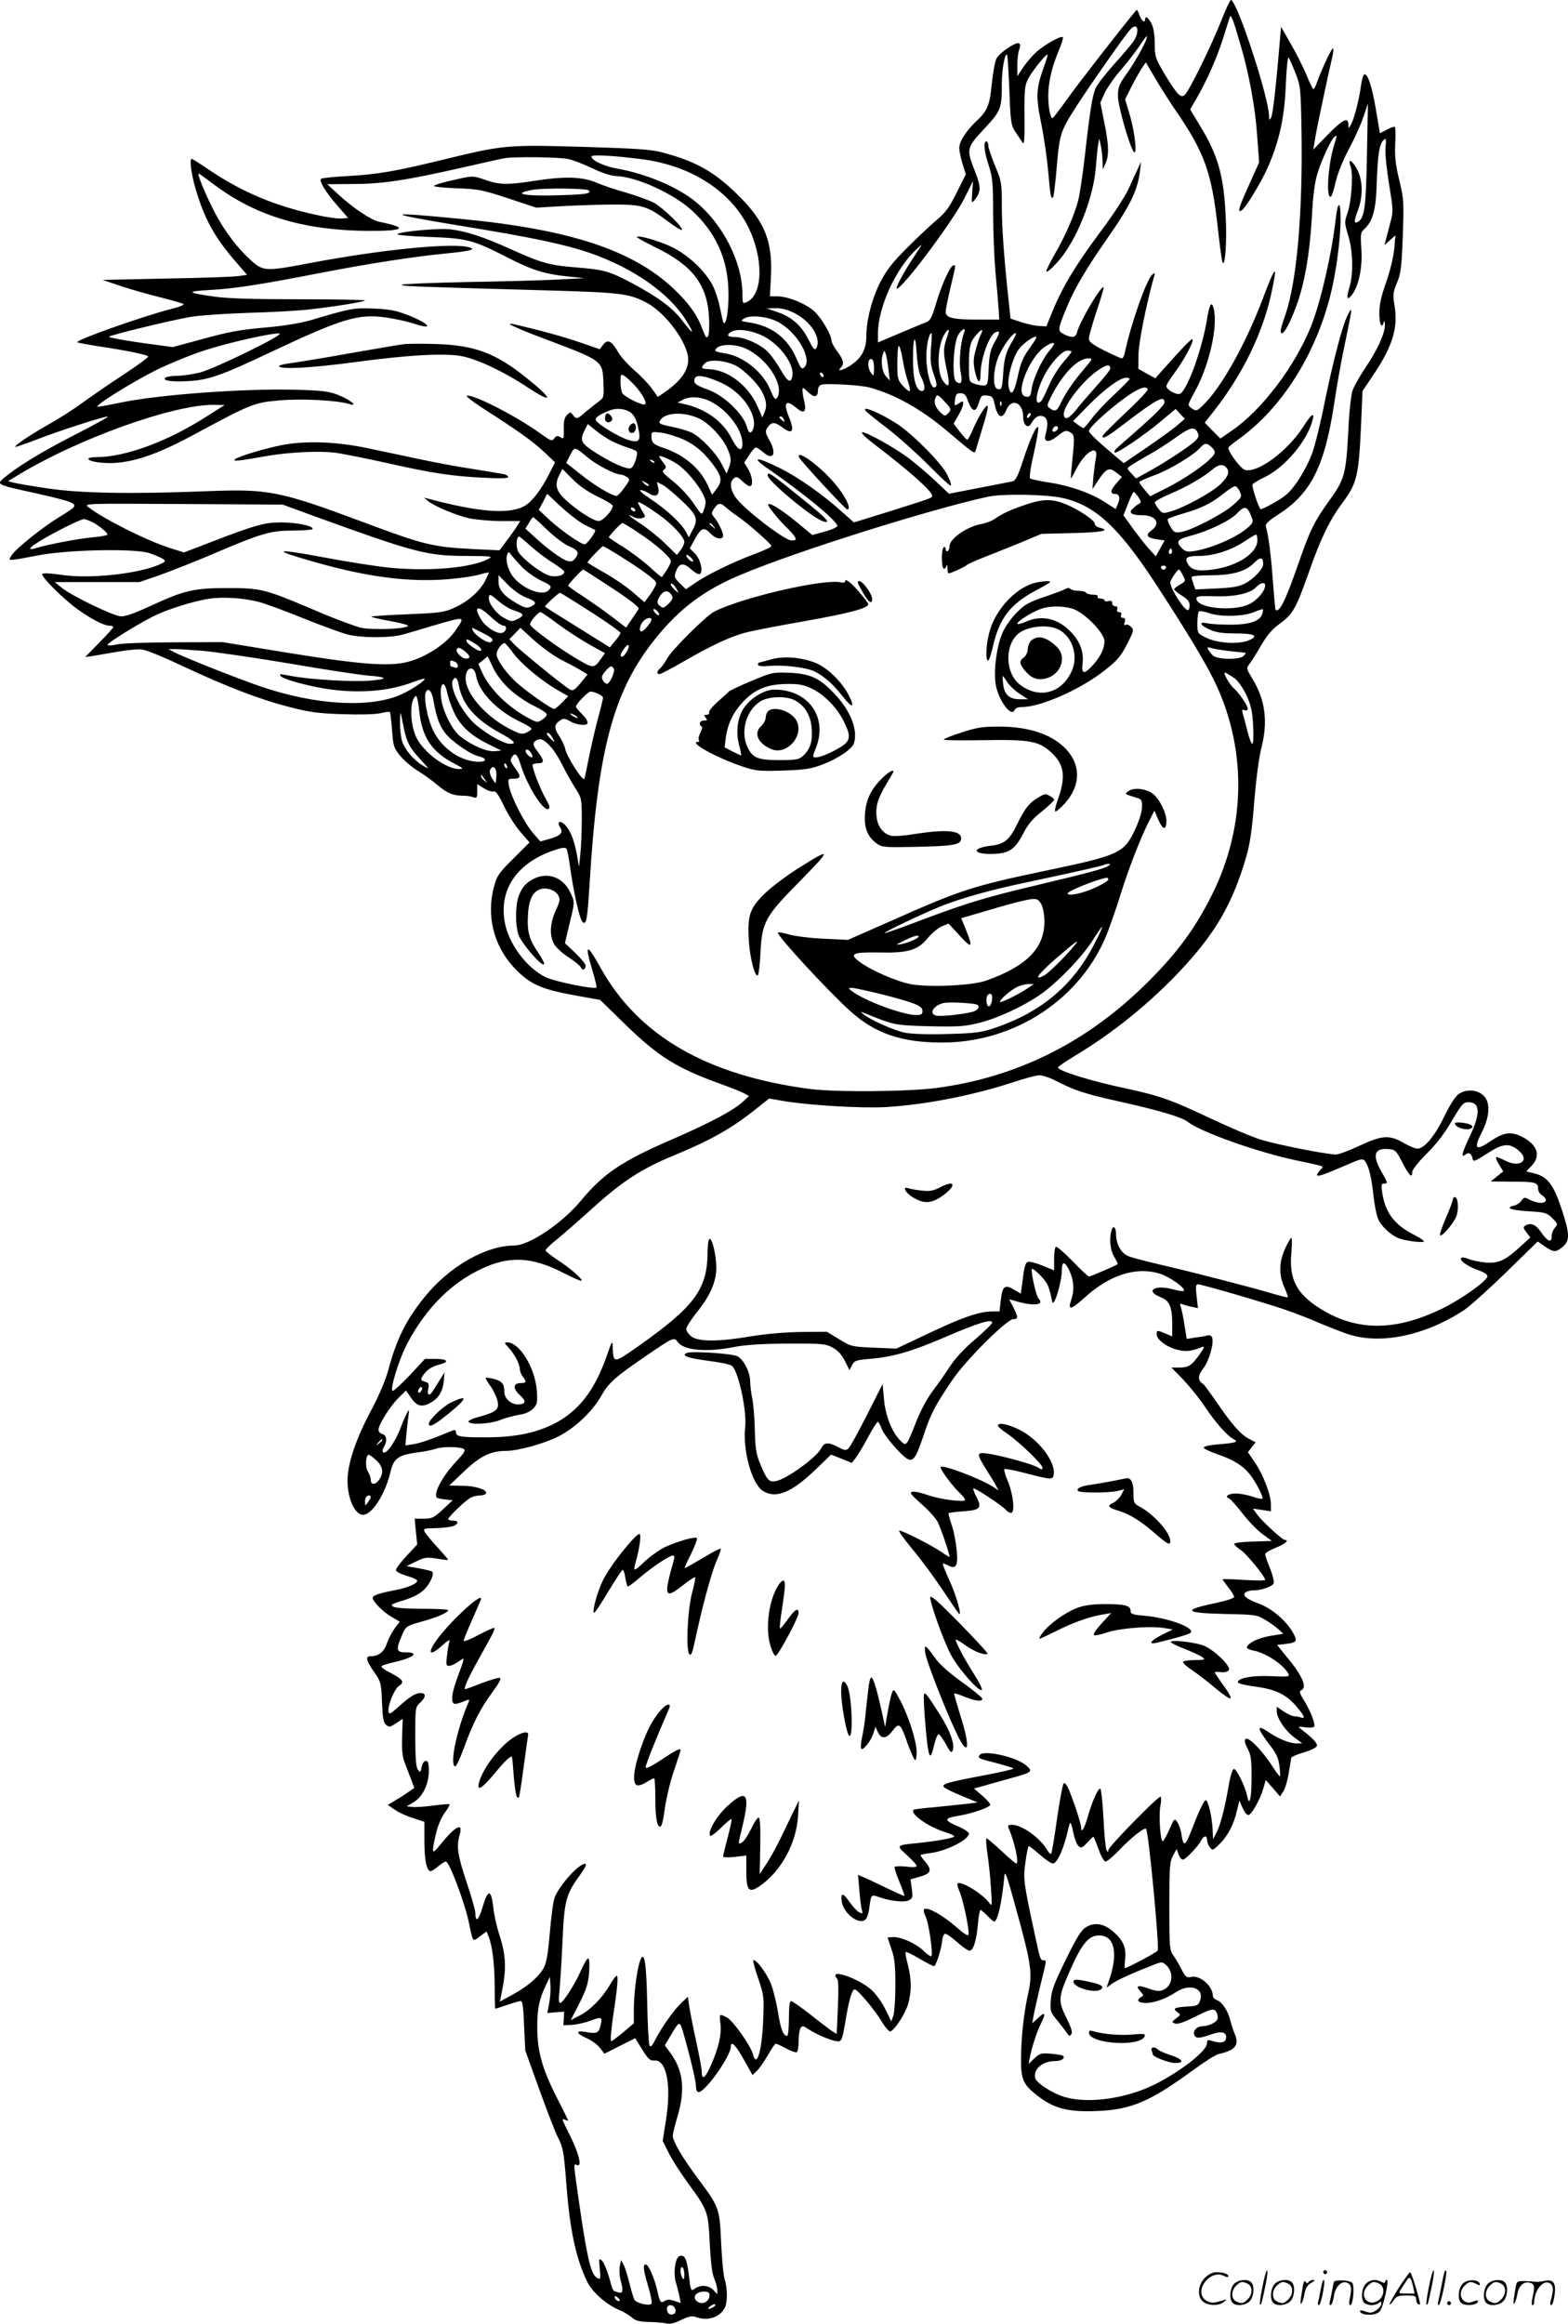 <svg version="1.0" xmlns="http://www.w3.org/2000/svg"
  viewBox="0 0 809.971 1199.581"
 preserveAspectRatio="xMidYMid meet">
<g transform="translate(-0.484,1199.994) scale(0.1,-0.1)"
fill="#000000" stroke="none">
<path d="M6311 11887 c-51 -128 -165 -360 -187 -378 -20 -17 -40 4 -104 110
-47 80 -50 88 -50 154 0 43 -6 82 -16 103 -15 32 -34 45 -34 24 0 -22 -19 -8
-29 22 -6 17 -13 29 -15 27 -57 -66 -312 -394 -361 -464 -37 -52 -70 -95 -74
-95 -5 0 -11 17 -15 38 -16 98 -1 194 49 313 15 34 23 64 20 67 -9 9 -88 -35
-134 -74 -21 -19 -53 -55 -70 -81 l-31 -46 0 56 c0 30 4 67 10 81 6 17 6 27
-1 32 -16 10 -102 -49 -117 -79 -8 -15 -18 -74 -24 -130 -10 -109 -23 -140
-79 -192 -53 -50 -89 -106 -89 -138 0 -17 8 -54 17 -83 l17 -54 -47 -94 c-39
-78 -58 -104 -105 -143 -31 -26 -100 -91 -152 -143 -73 -73 -105 -113 -137
-175 -43 -83 -73 -198 -73 -280 0 -64 -22 -109 -71 -144 -42 -31 -86 -44 -61
-19 19 19 14 41 -18 84 -16 21 -30 46 -30 55 0 30 -52 118 -89 152 -45 40
-135 77 -190 77 l-39 0 5 98 c10 181 -30 285 -161 416 -125 126 -223 182 -396
228 -63 17 -130 21 -418 30 -392 11 -405 10 -725 -68 -242 -59 -337 -75 -489
-83 -70 -4 -130 -10 -135 -14 -11 -12 23 -67 84 -138 l56 -64 -32 -3 c-18 -2
-78 6 -134 19 -209 45 -379 116 -549 230 -48 33 -90 59 -93 59 -12 0 -3 -74
19 -151 46 -157 97 -251 205 -376 l62 -72 -43 -6 c-24 -4 -191 -10 -373 -13
l-330 -7 97 -33 c53 -17 146 -44 205 -58 59 -15 112 -30 116 -34 5 -4 -22 -15
-60 -24 -146 -37 -500 -162 -489 -173 2 -2 44 -10 92 -18 163 -24 274 -47 274
-56 0 -5 -57 -47 -127 -93 -71 -46 -166 -112 -212 -145 -46 -34 -124 -84 -175
-112 -95 -54 -179 -110 -172 -116 1 -2 56 17 121 42 117 45 335 115 358 115 7
0 -74 -45 -180 -99 -171 -88 -290 -161 -362 -222 -33 -27 -23 -33 99 -60 250
-55 280 -65 266 -87 -3 -5 -36 -28 -73 -50 -83 -50 -224 -162 -247 -197 -16
-24 -16 -25 3 -25 11 0 67 10 123 21 147 31 502 39 583 14 30 -10 63 -24 72
-31 16 -11 14 -14 -22 -30 -115 -48 -364 -74 -508 -51 -52 8 -90 9 -94 4 -8
-13 110 -130 182 -182 73 -52 137 -85 165 -85 11 0 20 -3 20 -7 0 -4 -33 -41
-73 -81 l-72 -74 35 5 c19 3 77 13 129 22 52 9 111 15 130 12 20 -2 113 -40
206 -84 225 -106 402 -174 555 -213 105 -27 149 -33 275 -37 87 -3 169 -1 195
5 24 6 46 9 49 6 2 -2 7 -44 11 -93 6 -83 9 -92 42 -133 20 -24 61 -59 92 -78
32 -19 79 -54 106 -77 46 -39 80 -52 135 -51 11 0 30 -3 43 -7 20 -7 22 -4 22
30 l0 37 35 -22 c20 -12 42 -19 50 -16 11 4 26 -18 54 -77 22 -45 60 -105 86
-134 l45 -52 -83 -83 c-75 -74 -86 -90 -100 -144 -41 -149 -3 -304 101 -417
84 -89 139 -114 330 -148 l117 -21 125 -122 c174 -170 268 -229 498 -312 52
-19 106 -40 120 -48 l26 -14 -30 -28 c-49 -46 -170 -110 -363 -194 -264 -114
-359 -178 -476 -319 -96 -116 -267 -231 -344 -231 -147 0 -337 -109 -464 -267
-96 -119 -145 -219 -187 -378 -13 -47 -47 -129 -85 -200 -83 -155 -125 -281
-125 -369 0 -93 38 -176 80 -176 47 0 115 107 142 222 16 68 39 86 132 99 43
5 89 15 103 20 31 12 124 11 143 -1 11 -7 4 -19 -36 -62 -56 -59 -101 -130
-106 -168 -3 -23 1 -25 41 -30 l44 -5 -51 -48 c-46 -42 -56 -47 -98 -47 l-47
0 6 -66 7 -67 -55 -59 c-30 -33 -55 -65 -55 -73 0 -8 23 -20 55 -30 30 -8 55
-20 55 -25 0 -16 -52 -38 -120 -50 -77 -15 -110 -26 -110 -39 0 -18 53 -72 96
-97 l44 -26 -25 -32 c-14 -19 -32 -53 -41 -78 -15 -46 -43 -68 -84 -68 -29 0
-25 -21 17 -81 36 -52 37 -57 41 -156 3 -80 7 -105 21 -117 16 -14 20 -13 52
8 l34 23 -3 -91 c-2 -64 1 -104 12 -132 8 -21 23 -60 33 -86 l18 -48 -25 -17
c-13 -10 -44 -30 -68 -44 l-44 -27 37 -25 c20 -14 63 -34 95 -43 l57 -19 0
-100 c0 -96 12 -155 32 -155 5 0 23 11 39 25 17 14 34 25 40 25 18 0 101 -221
121 -325 19 -92 17 -91 55 -61 l34 25 11 -27 c19 -47 31 -143 31 -259 0 -62 2
-113 3 -113 2 0 30 9 62 20 32 11 64 20 70 20 9 0 14 -37 17 -128 l6 -127 72
-200 c40 -110 82 -220 95 -245 29 -57 32 -76 45 -240 18 -240 49 -385 106
-505 26 -57 101 -123 172 -152 20 -8 47 -25 60 -36 18 -17 37 -22 85 -24 34 0
76 -4 92 -7 21 -5 44 0 79 18 38 18 56 22 74 15 61 -23 125 -3 151 48 14 28
14 98 0 143 -7 19 -15 105 -19 190 -8 182 -9 185 -124 339 -77 104 -126 187
-126 216 0 8 11 54 25 101 40 136 29 234 -35 323 l-31 42 25 42 c52 88 51 88
71 21 34 -118 65 -247 65 -275 0 -18 5 -29 14 -29 34 0 166 186 166 235 0 33
26 7 68 -69 l44 -78 23 22 c12 11 37 47 56 80 19 33 37 60 41 60 4 0 28 -11
54 -25 25 -14 50 -22 55 -19 5 3 9 29 9 57 0 29 5 59 10 67 8 13 13 13 37 -3
41 -27 107 -56 141 -63 35 -7 36 -6 57 119 16 96 32 147 45 147 14 0 99 -100
136 -161 20 -33 41 -58 48 -56 22 7 76 89 91 139 19 65 19 128 0 203 -9 32
-14 62 -13 67 2 5 33 -10 70 -32 37 -22 72 -40 77 -40 11 0 38 85 43 134 2 16
8 31 14 33 6 2 34 -17 62 -42 27 -25 57 -45 65 -45 20 0 36 52 44 143 3 37 9
67 13 67 3 0 19 -13 35 -30 16 -17 32 -30 35 -30 18 0 40 97 53 235 3 36 14 2
84 -255 54 -202 60 -255 40 -346 -23 -99 -37 -228 -38 -337 -1 -115 10 -139
93 -202 81 -61 155 -79 300 -73 177 7 274 49 497 212 57 42 116 79 130 82 86
19 109 46 84 104 -8 19 -19 53 -24 74 -12 47 -43 93 -69 101 -11 4 -20 13 -20
21 0 52 -68 110 -114 98 -21 -5 -28 0 -47 38 -12 23 -31 57 -43 73 -20 28 -21
42 -21 255 0 203 2 228 19 260 l19 35 9 -27 c6 -16 16 -28 23 -28 14 0 77 66
95 99 13 26 30 27 30 3 0 -10 6 -27 14 -38 14 -18 16 -18 50 16 42 40 75 103
91 175 l12 50 16 -37 c9 -21 22 -38 30 -38 16 0 60 77 78 138 l12 43 37 -42
37 -43 17 26 c10 15 22 58 28 95 6 37 12 73 13 79 2 5 31 18 64 27 34 10 64
24 68 33 5 14 -20 41 -86 91 -13 9 -8 11 25 6 23 -3 44 -1 47 3 8 13 -18 80
-51 134 -24 38 -27 50 -16 54 33 13 7 75 -71 168 l-53 66 49 6 c55 7 58 15 29
64 -37 60 -106 118 -169 142 -69 25 -93 46 -70 61 8 5 25 9 39 9 42 0 98 20
104 36 3 9 -5 44 -19 78 -14 34 -25 67 -25 73 0 6 25 21 55 33 48 19 72 40 47
40 -13 0 -119 98 -143 131 l-22 31 47 -7 46 -7 0 35 c0 50 -39 152 -82 216
l-37 54 20 26 20 25 -34 18 c-42 21 -88 73 -168 190 -33 48 -64 90 -69 93 -29
18 -29 43 0 80 30 38 57 131 46 160 -3 10 -13 14 -23 11 -10 -3 -38 -8 -63
-11 l-45 -7 -12 74 c-6 40 -15 82 -19 92 -6 16 -4 18 12 12 10 -4 32 -10 48
-13 l29 -6 -7 61 c-6 50 -4 62 7 62 19 0 342 -94 450 -131 49 -17 125 -46 170
-66 45 -19 113 -46 151 -59 168 -58 402 -10 604 123 31 21 129 109 218 196
l162 158 37 -26 c46 -30 55 -31 88 -5 42 33 42 65 1 191 -43 132 -74 174 -142
191 l-43 11 27 28 c50 52 31 109 -48 150 -58 29 -95 24 -162 -21 -79 -54 -91
-42 -47 44 43 85 46 159 6 193 -34 30 -93 31 -129 2 -15 -12 -47 -62 -71 -113
-47 -99 -103 -166 -138 -166 -12 0 -44 14 -72 30 -72 42 -111 40 -228 -15 -53
-25 -108 -45 -121 -45 -46 0 -301 50 -386 76 -47 14 -168 66 -270 114 -192 91
-257 114 -425 150 -181 38 -355 92 -355 109 0 5 42 33 93 64 190 114 381 268
539 436 183 195 271 348 342 593 18 64 29 139 40 282 10 120 24 226 37 277 34
133 20 244 -45 352 -33 55 -34 57 -17 79 10 13 37 56 60 96 30 51 57 84 95
111 71 52 85 79 152 267 59 170 108 271 172 356 77 104 86 139 98 416 l7 163
55 82 c100 149 129 243 111 355 -10 61 -9 72 12 122 20 47 24 80 30 240 6 176
6 190 -18 290 -20 82 -24 123 -21 188 3 46 1 85 -2 87 -4 2 -23 -4 -42 -15
l-35 -18 -21 124 c-21 123 -44 190 -61 179 -5 -3 -12 -29 -16 -58 -9 -70 -34
-166 -50 -197 -14 -25 -14 -25 -15 -2 0 40 -31 24 -107 -54 l-74 -76 7 44 c6
45 65 322 88 421 8 31 11 57 6 57 -7 0 -56 -103 -81 -172 -7 -21 -16 -38 -19
-38 -4 0 -20 32 -35 70 -16 39 -52 111 -81 161 l-52 91 -5 -63 c-20 -236 -37
-391 -46 -406 -9 -16 -10 -14 -11 9 -1 96 -166 598 -197 598 -4 0 -28 -51 -52
-113z m100 -112 c46 -155 78 -328 88 -477 l10 -136 -55 -123 c-52 -115 -58
-139 -35 -125 22 14 105 152 138 229 59 138 83 253 90 420 3 81 10 144 14 140
4 -4 20 -40 35 -78 27 -68 28 -78 32 -300 7 -418 -24 -778 -83 -949 -27 -77
-30 -96 -17 -96 13 0 47 67 76 148 41 115 66 262 77 443 6 120 15 187 30 236
23 73 72 178 89 188 13 8 13 10 -5 -49 -31 -102 -41 -277 -15 -261 5 3 16 38
25 78 10 43 37 109 67 166 28 52 62 126 75 165 l24 71 -5 -266 c-5 -268 -12
-323 -46 -344 -22 -13 -22 3 1 64 27 75 23 161 -11 216 -27 43 -43 46 -28 4
14 -41 4 -180 -17 -241 -16 -44 -15 -49 4 -113 25 -80 28 -200 6 -270 -17 -57
-11 -70 15 -35 34 45 54 141 47 234 -5 74 -4 86 13 101 47 43 63 100 67 249 5
143 14 196 37 215 11 9 12 1 8 -39 -3 -29 5 -110 18 -189 22 -135 23 -142 6
-203 -9 -35 -19 -74 -23 -88 l-6 -25 28 25 28 25 -6 -70 c-4 -41 -21 -112 -41
-170 -26 -73 -36 -117 -36 -162 0 -59 13 -84 23 -45 3 9 5 4 6 -13 1 -44 -39
-132 -100 -222 -29 -43 -59 -96 -67 -118 -8 -22 -18 -113 -22 -205 -12 -227
-19 -253 -94 -358 -82 -113 -104 -158 -166 -337 -65 -186 -97 -251 -116 -233
-2 3 -8 69 -14 149 -9 131 -23 236 -36 281 -4 13 13 29 63 61 168 108 239 246
288 562 14 94 37 226 52 295 46 222 46 225 19 172 -26 -50 -74 -234 -117 -442
-22 -113 -53 -237 -68 -276 -32 -81 -89 -173 -133 -209 -30 -26 -128 -79 -132
-73 -14 18 -46 119 -41 127 3 6 32 23 63 38 104 49 223 191 248 297 10 41 -8
27 -49 -37 -81 -126 -234 -240 -301 -223 -21 5 -86 92 -86 114 0 4 25 25 55
46 217 156 390 425 470 733 31 118 55 298 55 406 0 92 -15 90 -25 -3 -21 -181
-77 -425 -126 -550 -83 -209 -256 -438 -412 -544 l-58 -40 -41 41 -40 41 50
63 c145 186 247 394 293 599 36 165 25 158 -46 -30 -84 -220 -201 -432 -292
-528 -44 -46 -49 -48 -76 -27 -18 13 -17 16 17 78 77 136 124 344 100 435 -11
40 -21 23 -34 -55 -24 -149 -95 -350 -136 -384 -15 -13 -74 17 -74 38 0 7 18
36 40 65 49 65 104 167 95 176 -5 6 -46 -37 -162 -167 l-30 -34 -44 24 -44 25
1 74 c1 63 39 254 81 405 5 17 4 18 -10 7 -30 -25 -112 -260 -142 -404 -3 -16
-10 -28 -15 -28 -6 0 -46 18 -90 40 -65 33 -80 45 -80 63 0 13 18 76 40 142
22 65 38 120 36 122 -12 12 -124 -178 -138 -234 -7 -27 -27 -29 -68 -8 -33 17
-33 22 19 147 38 91 100 195 196 333 128 182 167 261 179 365 l5 45 -16 -35
c-9 -19 -31 -66 -48 -105 -18 -38 -83 -139 -146 -222 -126 -169 -196 -285
-246 -407 l-33 -81 -37 2 c-21 1 -63 10 -93 20 l-55 18 -7 65 c-26 239 -38
402 -38 512 0 123 -1 131 -35 212 -19 47 -35 94 -35 105 0 12 -4 21 -10 21
-17 0 -11 -54 13 -126 19 -61 22 -89 22 -244 0 -96 6 -233 12 -305 7 -71 14
-156 16 -187 l4 -58 -113 0 c-126 0 -164 9 -164 40 0 11 11 68 25 126 29 123
28 114 15 114 -16 0 -64 -107 -91 -201 -17 -59 -29 -84 -44 -90 -11 -4 -73
-30 -137 -57 l-118 -50 0 46 c1 137 92 337 201 437 32 30 32 30 -8 -30 -60
-90 -106 -175 -95 -175 29 0 290 349 348 465 l45 90 -4 -59 c-4 -58 -4 -58 15
-35 31 41 31 63 -1 145 -45 115 -44 120 48 219 87 93 91 104 91 235 0 72 16
158 27 147 3 -3 8 -86 12 -184 6 -166 9 -180 31 -214 14 -20 30 -45 37 -55 9
-15 11 14 10 136 -1 140 1 159 20 195 21 40 93 129 99 123 2 -2 -8 -34 -21
-70 -38 -106 -40 -147 -11 -288 14 -69 30 -181 36 -249 10 -120 14 -141 25
-129 3 3 12 75 19 159 15 172 18 182 113 328 69 106 239 349 266 378 40 44 52
-11 15 -64 -13 -17 -58 -71 -102 -119 -43 -49 -85 -103 -92 -120 -16 -39 -28
-109 -54 -339 -11 -99 -27 -206 -35 -238 -20 -77 -67 -186 -121 -278 -24 -42
-44 -82 -44 -90 1 -8 25 12 55 45 98 106 189 331 201 496 3 41 8 91 11 110 l6
35 7 -30 c4 -16 9 -52 10 -80 l2 -50 13 30 c20 42 18 97 -6 214 l-20 101 24
53 c14 28 51 81 83 117 31 36 75 92 96 124 21 33 38 54 38 47 0 -20 -56 -123
-104 -190 -41 -58 -46 -71 -46 -118 0 -50 61 -264 82 -287 18 -21 6 93 -18
180 l-27 91 32 64 c18 35 42 78 53 95 l22 32 51 -87 c28 -47 81 -131 119 -185
133 -196 171 -305 201 -576 9 -85 20 -166 24 -180 14 -43 25 102 17 240 -10
204 -39 306 -130 457 l-53 88 29 50 c53 90 107 211 139 311 17 55 34 106 36
114 6 20 17 -6 54 -135z m-3091 -597 c249 -31 456 -162 549 -348 81 -162 78
-351 -6 -389 -22 -10 -23 -9 -23 42 -1 165 -102 363 -245 478 -93 75 -258 144
-405 169 -65 12 -130 42 -130 62 0 11 116 5 260 -14z m-380 1 c25 -5 81 -27
125 -48 50 -24 96 -39 123 -40 103 -3 294 -89 390 -177 118 -107 182 -240 189
-399 5 -92 -9 -196 -24 -182 -3 3 -11 38 -19 77 -7 39 -25 93 -40 121 -41 75
-128 155 -209 194 -68 32 -171 62 -181 52 -3 -2 42 -27 99 -55 188 -92 264
-190 274 -355 3 -46 1 -92 -4 -101 -8 -15 -13 -9 -28 31 -28 76 -70 136 -149
211 -211 200 -535 307 -1091 361 -411 40 -415 32 -15 -34 371 -60 545 -97 672
-141 223 -77 409 -207 497 -348 46 -73 38 -77 -15 -7 -52 70 -126 125 -264
199 -119 63 -146 70 -295 82 -135 11 -173 22 -337 96 -138 62 -224 90 -306
100 -62 7 -261 -11 -275 -25 -4 -4 68 -11 160 -14 200 -7 232 -16 403 -103
133 -69 198 -89 325 -102 l80 -8 -135 -7 c-74 -4 -287 -10 -472 -13 -186 -4
-338 -10 -338 -14 0 -8 67 -10 745 -29 387 -11 432 -16 524 -66 98 -54 211
-209 211 -292 0 -57 -41 -113 -126 -171 l-31 -21 -31 43 c-17 24 -58 67 -91
95 -33 29 -71 71 -83 93 -33 58 -54 69 -77 39 l-18 -24 -104 36 c-88 30 -205
62 -334 92 -66 15 -3 -16 155 -75 302 -114 297 -111 302 -229 3 -72 2 -74 -26
-95 -16 -12 -46 -36 -67 -53 -42 -38 -47 -39 -65 -15 -12 16 -14 16 -30 0 -13
-13 -18 -32 -17 -73 1 -51 0 -53 -18 -42 -15 9 -21 8 -31 -6 -12 -16 -18 -14
-73 26 -123 89 -348 204 -379 194 -6 -2 30 -30 79 -62 186 -119 260 -172 318
-226 l59 -56 -30 -59 c-41 -81 -87 -141 -124 -164 -78 -47 -234 -36 -503 36
l-20 5 20 -17 c34 -28 147 -75 215 -90 36 -7 109 -14 164 -14 l98 0 -17 -27
c-10 -16 -34 -50 -54 -76 l-36 -48 -130 6 c-215 11 -260 22 -570 138 -437 163
-493 174 -815 161 -387 -15 -644 -11 -815 14 -82 12 -163 26 -179 30 l-30 8
60 36 c305 184 793 359 1001 358 l58 -1 -85 -54 c-204 -132 -426 -215 -577
-215 -57 0 -55 -17 3 -26 132 -19 271 19 489 136 310 167 321 171 453 183 117
10 297 1 362 -19 50 -15 1 24 -58 47 -48 19 -83 23 -220 27 -271 7 -721 -26
-917 -69 -49 -10 -96 -19 -105 -19 -26 1 178 128 305 191 66 32 175 77 243 99
125 41 361 94 391 88 25 -6 -336 -182 -411 -201 -37 -9 -89 -17 -115 -17 -26
0 -55 -4 -62 -9 -25 -16 32 -24 123 -18 100 6 168 30 419 149 370 174 452 199
595 179 48 -7 113 -21 146 -32 110 -37 78 2 -39 47 -55 21 -92 28 -170 31
-104 4 -116 2 -325 -60 -52 -15 -136 -29 -215 -36 -157 -14 -202 -22 -369 -68
l-129 -35 -168 23 c-92 13 -165 27 -161 31 10 9 321 85 422 102 47 8 182 17
300 21 118 3 253 11 300 16 138 15 300 41 300 48 0 3 -154 6 -342 6 -237 0
-372 4 -438 14 -142 20 -146 27 -19 34 127 7 266 29 564 87 247 48 492 86 650
101 136 13 170 23 111 35 -103 19 -452 -17 -793 -81 -246 -47 -258 -47 -322
11 -67 60 -131 144 -181 236 -50 94 -103 221 -87 211 7 -4 46 -32 87 -63 213
-157 460 -230 787 -232 190 -1 210 16 57 47 -41 8 -135 71 -209 139 l-60 55
130 1 c151 0 273 18 560 83 110 25 211 48 225 50 51 9 286 6 330 -4z m1168
-795 c85 -42 141 -131 114 -180 -8 -15 -15 -8 -41 43 -36 72 -85 116 -161 142
l-55 19 46 1 c30 1 63 -8 97 -25z m-88 -44 c103 -52 186 -198 137 -239 -11 -8
-18 1 -36 44 -45 108 -129 173 -245 190 -48 8 -48 8 -25 22 31 18 118 9 169
-17z m-85 -69 c91 -40 173 -146 163 -211 -6 -41 -25 -32 -58 27 -18 32 -48 75
-68 96 -38 39 -122 77 -171 77 -38 0 -46 11 -19 27 29 17 95 10 153 -16z m960
-16 c-18 -52 -18 -82 1 -166 17 -77 12 -96 -16 -61 -38 46 -35 188 6 250 22
33 26 23 9 -23z m90 28 c-18 -46 -28 -152 -18 -202 11 -55 3 -72 -24 -50 -21
18 -14 190 10 237 18 33 45 46 32 15z m86 -11 c-6 -11 -18 -47 -26 -79 -13
-47 -13 -67 -4 -110 14 -62 29 -69 29 -15 0 80 45 204 78 217 24 9 24 0 -5
-51 -22 -39 -28 -64 -31 -136 -4 -84 -5 -88 -28 -88 -12 0 -34 4 -48 10 -25 9
-26 12 -26 100 0 93 7 118 43 157 24 27 33 24 18 -5z m-257 -69 c-4 -63 -2
-89 14 -135 19 -53 19 -68 1 -68 -17 0 -39 85 -39 155 0 63 13 125 27 125 2 0
1 -35 -3 -77z m423 40 c-35 -57 -45 -91 -50 -171 -5 -79 -8 -88 -32 -79 -22 9
-20 94 5 159 20 53 73 128 91 128 5 0 -1 -17 -14 -37z m-474 -190 c23 -43 22
-76 0 -71 -27 5 -42 63 -42 160 -1 121 13 144 19 33 4 -56 12 -102 23 -122z
m591 195 c-4 -7 -17 -26 -29 -43 -37 -51 -48 -78 -64 -154 -18 -82 -36 -102
-46 -47 -8 40 16 134 47 185 26 42 115 99 92 59z m96 -24 c0 -3 -12 -20 -27
-38 -36 -43 -81 -140 -89 -193 -5 -38 -10 -44 -28 -41 -28 4 -32 36 -11 97 21
65 71 139 109 162 32 20 46 23 46 13z m-1594 -23 c106 -48 194 -177 168 -245
-10 -26 -20 -19 -38 27 -36 94 -143 180 -238 193 -27 4 -48 10 -48 13 0 34 92
41 156 12z m839 -170 c8 -24 13 -47 9 -50 -3 -3 -19 9 -35 27 -27 30 -29 38
-29 115 0 46 3 87 7 91 4 4 13 -26 20 -66 6 -40 19 -93 28 -117z m-101 64 l7
-60 -21 24 c-20 23 -27 81 -13 117 6 16 7 16 13 -2 4 -10 10 -46 14 -79z m946
89 c0 -3 -19 -27 -41 -52 -23 -26 -55 -76 -71 -112 -40 -89 -43 -93 -56 -98
-23 -7 -12 60 21 127 36 74 97 141 127 141 11 0 20 -3 20 -6z m-1020 -87 c-1
-39 -2 -41 -15 -23 -23 30 -18 85 6 70 5 -3 9 -24 9 -47z m1088 2 c-58 -68
-101 -131 -123 -179 -19 -42 -31 -48 -58 -27 -16 11 -15 17 14 72 60 113 133
185 187 185 22 0 21 -3 -20 -51z m-1801 13 c40 -21 111 -91 133 -132 23 -43
28 -76 15 -106 l-12 -29 -27 61 c-47 105 -152 184 -247 188 -43 1 -47 7 -22
31 22 22 104 15 160 -13z m1933 -15 c0 -7 -33 -48 -73 -92 -39 -44 -87 -99
-105 -123 -37 -46 -62 -54 -62 -19 0 46 103 177 179 227 43 29 61 31 61 7z
m-1480 -38 c0 -6 -4 -7 -10 -4 -5 3 -10 11 -10 16 0 6 5 7 10 4 6 -3 10 -11
10 -16z m-976 -49 c40 -45 63 -86 53 -97 -10 -10 -107 38 -118 58 -5 10 -9 36
-9 59 0 36 2 40 18 31 10 -6 35 -28 56 -51z m446 14 c94 -42 170 -137 170
-212 0 -16 -6 -35 -13 -41 -11 -9 -16 -2 -26 31 -20 64 -119 158 -198 186 -67
24 -78 34 -69 59 8 21 57 13 136 -23z m2110 19 c0 -3 -36 -39 -79 -80 -44 -40
-96 -96 -116 -123 -20 -28 -40 -50 -43 -50 -4 0 -18 9 -30 18 l-24 18 79 81
c82 83 163 143 195 143 10 0 18 -3 18 -7z m-1345 -43 c133 -36 267 -111 402
-225 137 -116 142 -119 147 -103 2 7 18 59 35 116 18 56 31 108 28 115 -5 15
-47 -51 -77 -121 -12 -29 -25 -52 -29 -52 -4 0 -21 19 -38 41 l-32 42 24 42
c14 23 25 50 25 60 0 16 -2 16 -23 2 -22 -14 -23 -14 -19 19 4 28 8 34 28 34
18 0 27 -8 34 -27 25 -71 45 -78 61 -23 11 37 15 41 43 38 26 -3 31 -8 38 -42
15 -72 40 -85 62 -31 26 62 86 37 86 -36 0 -43 25 -65 41 -36 20 34 39 46 62
38 24 -9 28 -40 13 -93 -12 -43 15 -46 63 -8 32 26 42 30 59 21 28 -15 29 -20
17 -137 -6 -57 -10 -104 -8 -104 1 0 14 21 27 48 47 92 117 132 102 58 -4 -17
-9 -60 -13 -96 l-5 -65 33 50 c39 58 55 64 92 34 l27 -21 -30 -35 c-30 -34
-32 -53 -5 -53 22 0 28 -19 15 -50 l-12 -28 -61 39 c-70 45 -186 85 -296 100
-42 7 -80 15 -85 19 -5 5 3 61 19 129 15 66 25 126 23 133 -7 20 -41 -55 -79
-170 -26 -80 -38 -104 -54 -107 -11 -2 -89 -18 -174 -34 l-154 -30 -71 67
c-39 37 -102 90 -139 118 -79 58 -222 137 -239 132 -6 -2 15 -24 47 -49 201
-153 315 -255 315 -279 0 -11 -10 -14 -220 -80 l-184 -57 -68 60 c-93 84 -219
172 -308 217 -132 66 -162 64 -62 -4 177 -122 352 -266 352 -291 0 -6 -29 -20
-64 -29 l-65 -18 -80 66 c-82 67 -139 102 -148 92 -6 -6 59 -86 102 -126 15
-14 31 -33 36 -42 8 -15 5 -18 -19 -18 -33 0 -241 159 -284 218 -31 42 -36 83
-13 102 13 11 20 9 43 -13 16 -15 33 -27 40 -27 19 0 14 52 -9 89 l-20 33 26
39 c14 22 29 39 34 39 5 0 23 -12 40 -26 52 -44 69 -5 29 66 -18 30 -21 44
-12 57 22 36 39 37 78 8 54 -41 67 -23 37 50 -32 77 -17 96 39 48 38 -32 52
-20 39 36 -5 20 -9 45 -9 55 0 18 3 17 29 -8 32 -31 51 -28 51 9 0 14 7 26 18
29 26 8 202 -2 247 -14z m1439 -9 c3 -5 -48 -60 -114 -121 -66 -62 -120 -117
-120 -121 0 -18 20 -7 107 59 174 133 213 154 213 114 0 -12 -47 -60 -117
-122 -65 -57 -124 -109 -132 -116 -8 -8 -12 -16 -8 -20 8 -9 156 91 243 165
l72 60 23 -26 24 -25 -38 -33 c-20 -18 -91 -69 -157 -114 l-120 -82 -32 26
c-102 86 -148 129 -148 140 0 24 173 172 245 209 34 18 51 20 59 7z m-1047
-67 c32 -35 33 -38 17 -56 -16 -17 -18 -17 -37 -1 -28 26 -39 51 -32 73 9 27
14 26 52 -16z m-1209 2 c86 -44 162 -145 162 -216 0 -47 -24 -36 -56 27 -45
89 -136 154 -249 178 l-30 7 25 13 c38 21 95 18 148 -9z m1499 -18 c-3 -8 -6
-5 -6 6 -1 11 2 17 5 13 3 -3 4 -12 1 -19z m-1914 -38 c18 -14 30 -38 38 -76
16 -70 6 -82 -48 -66 -52 15 -167 86 -171 104 -3 14 26 32 78 51 33 12 79 6
103 -13z m354 -31 c50 -24 118 -95 144 -152 22 -49 23 -65 8 -104 l-11 -28
-25 49 c-28 56 -105 136 -152 161 -18 9 -62 23 -98 30 -72 15 -78 18 -68 35
26 42 123 46 202 9z m1705 9 c-7 -7 -12 -8 -12 -2 0 14 12 26 19 19 2 -3 -1
-11 -7 -17z m-1268 -14 c5 -14 4 -15 -9 -4 -17 14 -19 20 -6 20 5 0 12 -7 15
-16z m-889 -111 c22 -11 58 -26 80 -33 22 -7 43 -15 47 -19 12 -10 -11 -81
-28 -88 -21 -8 -101 28 -184 81 -76 49 -82 63 -54 117 l15 30 42 -34 c23 -19
60 -43 82 -54z m2305 68 c0 -12 -20 -25 -27 -18 -7 7 6 27 18 27 5 0 9 -4 9
-9z m720 -22 c9 -17 8 -25 -7 -41 -22 -25 -155 -113 -244 -162 l-66 -36 -24
26 c-24 25 -24 26 -4 40 11 8 52 32 90 54 39 21 102 61 140 89 77 55 99 61
115 30z m-2654 -38 c66 -31 114 -74 164 -146 35 -50 35 -74 1 -116 l-18 -23
-21 46 c-39 88 -121 159 -228 195 -54 18 -64 27 -64 62 0 23 2 23 53 17 28 -4
79 -20 113 -35z m2726 -38 c10 -9 18 -21 18 -28 0 -29 -132 -126 -260 -190
l-74 -37 -28 33 c-15 18 -28 36 -28 40 0 4 35 20 77 35 78 28 202 103 237 142
23 26 34 27 58 5z m-3222 -54 c46 -39 143 -89 171 -89 8 0 23 -6 33 -13 16
-12 15 -15 -14 -55 -16 -23 -35 -42 -40 -42 -24 0 -113 53 -184 110 l-76 60
20 41 c23 44 22 44 90 -12z m456 -30 c64 -39 154 -158 154 -203 0 -8 -5 -27
-10 -41 -10 -26 -10 -26 -53 37 -23 35 -70 85 -105 113 -53 42 -60 51 -47 61
13 10 13 14 -5 37 -11 14 -20 28 -20 31 0 8 49 -12 86 -35z m-111 3 c-3 -3
-11 0 -18 7 -9 10 -8 11 6 5 10 -3 15 -9 12 -12z m2953 -24 c21 -21 13 -47
-28 -87 -43 -42 -187 -121 -257 -141 -40 -12 -43 -12 -62 11 -11 13 -20 29
-21 35 0 6 35 26 78 44 82 34 168 83 217 124 33 28 55 32 73 14z m-3245 -152
c42 -20 77 -41 77 -48 0 -23 -51 -78 -73 -78 -27 0 -117 59 -174 113 -47 45
-54 76 -28 127 l15 29 53 -53 c34 -35 80 -66 130 -90z m263 56 c-4 -3 -14 2
-24 12 -16 18 -16 18 6 6 13 -6 21 -14 18 -18z m174 -80 c77 -74 83 -92 51
-151 l-18 -35 -16 30 c-22 42 -102 116 -182 168 -38 25 -62 46 -52 46 10 0 29
-7 42 -16 36 -24 58 -12 50 27 l-7 31 31 -16 c17 -9 62 -47 101 -84z m2879 51
c12 -27 11 -30 -33 -69 -51 -46 -210 -129 -268 -140 -34 -6 -39 -3 -57 27 -11
19 -17 37 -13 40 4 4 41 17 82 29 92 27 141 51 204 101 27 22 54 39 61 39 6 0
17 -12 24 -27z m-524 -29 c16 -24 16 -28 2 -36 -9 -4 -23 -16 -32 -25 -22 -21
-4 -33 52 -33 69 0 95 -43 46 -78 -33 -24 -25 -38 27 -46 l41 -6 -23 -41 -23
-41 -39 43 c-21 24 -58 72 -83 106 l-45 63 24 60 c12 33 26 60 29 60 4 0 14
-12 24 -26z m-2857 -145 c26 -12 49 -24 51 -25 7 -6 -41 -74 -54 -74 -20 0
-127 75 -185 129 l-52 49 22 41 21 42 75 -70 c41 -38 96 -79 122 -92z m2462
141 c167 -36 287 -145 473 -426 155 -237 254 -399 307 -504 177 -352 175 -762
-6 -1122 -90 -181 -194 -318 -362 -479 -301 -289 -653 -461 -1056 -515 -148
-20 -519 -23 -656 -6 -533 70 -887 274 -1083 626 -72 130 -84 126 -42 -14 14
-46 23 -85 21 -88 -11 -11 -216 31 -262 53 -100 49 -192 173 -212 285 -30 168
63 305 253 370 44 15 61 17 66 8 4 -6 13 -50 19 -97 17 -122 48 -261 62 -278
21 -25 27 7 38 188 42 700 123 1003 341 1273 123 153 250 249 436 327 279 119
986 341 1283 405 75 16 293 12 380 -6z m-2084 -85 c71 -51 134 -118 134 -143
0 -9 -9 -28 -19 -42 l-20 -25 -63 62 c-35 33 -93 79 -128 102 -58 38 -75 55
-29 30 11 -5 29 -7 40 -4 20 7 20 7 -1 41 -11 20 -20 37 -20 40 0 8 42 -16
106 -61z m-1766 -14 c511 -185 572 -201 777 -201 126 -1 136 -2 111 -15 -85
-46 -300 -66 -508 -46 -69 7 -219 30 -334 52 -267 50 -286 43 -61 -21 276 -79
491 -107 696 -90 63 5 135 16 162 24 26 8 47 12 47 10 0 -3 -9 -21 -19 -42
-28 -54 -88 -107 -156 -138 -55 -25 -73 -28 -243 -35 -101 -4 -186 -10 -189
-12 -2 -3 41 -13 96 -23 58 -10 98 -21 93 -26 -16 -16 -183 -21 -242 -9 -30 7
-138 47 -240 91 -259 110 -276 114 -450 114 -174 0 -221 -11 -393 -90 -82 -38
-134 -57 -157 -56 -40 2 -258 107 -308 149 l-34 28 219 0 218 0 105 36 c58 21
186 71 284 113 246 105 290 117 409 117 54 0 97 4 97 9 0 16 -83 33 -165 33
-85 0 -135 -14 -390 -113 l-110 -42 -70 22 c-120 38 -342 149 -424 212 -25 19
-15 19 490 16 l514 -3 175 -64z m2114 50 c12 -11 40 -32 63 -48 52 -35 173
-142 173 -152 0 -5 -39 -23 -87 -41 -109 -40 -246 -107 -308 -150 l-47 -32
-31 30 c-27 27 -30 35 -22 58 17 48 39 52 80 15 25 -22 41 -29 47 -23 16 16 0
77 -28 105 l-26 26 28 51 c31 56 46 61 80 25 26 -28 64 -34 64 -10 0 19 -27
73 -48 97 -13 16 -13 20 2 43 20 30 33 31 60 6z m-469 -11 c3 -5 2 -10 -4 -10
-5 0 -13 5 -16 10 -3 6 -2 10 4 10 5 0 13 -4 16 -10z m3180 -27 c14 -33 14
-38 -1 -54 -47 -52 -190 -118 -291 -134 -34 -5 -45 -3 -62 14 -35 35 -26 47
47 66 91 24 201 77 236 114 38 40 52 39 71 -6z m-3634 -78 c37 -36 88 -74 113
-85 48 -20 55 -33 31 -64 -10 -13 -21 -17 -38 -12 -28 7 -103 61 -171 124
l-47 43 18 29 c9 17 19 30 22 30 2 0 35 -29 72 -65z m-2348 39 c34 -18 77 -53
77 -64 0 -4 -34 -10 -77 -14 -74 -7 -224 -35 -290 -55 -77 -23 -9 27 142 104
49 25 95 45 102 45 8 0 28 -7 46 -16z m2818 -53 c91 -60 169 -128 169 -148 0
-12 -20 -47 -46 -82 -2 -2 -30 21 -63 52 -33 30 -94 76 -135 102 -42 26 -76
49 -76 51 0 7 62 74 70 74 4 0 41 -22 81 -49z m390 32 c13 -16 12 -17 -3 -4
-10 7 -18 15 -18 17 0 8 8 3 21 -13z m2809 -72 c0 -66 -101 -133 -229 -151
-78 -11 -113 -3 -131 30 -17 32 -4 40 61 40 73 0 166 30 234 76 27 18 53 34
58 34 4 0 7 -13 7 -29z m-3752 -32 c32 -28 83 -67 115 -86 31 -20 57 -40 57
-44 0 -20 -43 -31 -79 -20 -43 13 -141 89 -160 124 -12 23 -9 77 5 77 3 0 31
-23 62 -51z m468 -55 c105 -66 171 -114 178 -131 3 -6 -10 -32 -27 -57 l-33
-45 -63 54 c-34 29 -100 74 -147 100 -46 26 -84 49 -84 51 0 8 73 84 80 84 4
0 47 -25 96 -56z m2840 19 c-10 -10 -19 5 -10 18 6 11 8 11 12 0 2 -7 1 -15
-2 -18z m-3354 -71 c24 -24 66 -54 95 -68 56 -26 61 -32 41 -52 -33 -33 -140
11 -187 76 -24 35 -36 83 -26 109 6 17 7 17 21 -2 8 -11 33 -39 56 -63z m883
30 c-6 -7 -35 18 -35 31 0 5 9 2 20 -8 11 -10 18 -20 15 -23z m2945 -14 c0
-25 -48 -76 -94 -100 -32 -17 -65 -22 -148 -26 l-108 -5 -10 27 c-5 15 -10 32
-10 37 0 5 42 9 93 9 116 0 186 19 230 64 32 32 47 31 47 -6z m-502 -19 c-2
-6 -8 -10 -13 -10 -5 0 -11 4 -13 10 -2 6 4 11 13 11 9 0 15 -5 13 -11z
m-2863 -104 c96 -63 143 -100 139 -108 -4 -7 -20 -31 -36 -54 l-29 -43 -77 59
c-42 32 -110 79 -149 105 -40 25 -73 49 -73 53 0 7 71 83 77 83 2 0 69 -43
148 -95z m2950 65 c16 -30 15 -31 -15 -48 -16 -9 -30 -20 -30 -24 0 -4 18 -19
40 -33 29 -18 40 -32 40 -50 0 -14 -4 -25 -9 -25 -20 0 -91 112 -91 143 0 13
37 67 45 67 3 0 12 -14 20 -30z m-3392 -115 c53 -20 58 -30 23 -47 -21 -9 -32
-6 -72 17 -68 40 -94 71 -94 112 l0 34 48 -49 c28 -29 67 -56 95 -67z m778 42
c12 -22 12 -22 -10 -3 -11 11 -21 23 -21 28 0 14 19 -1 31 -25z m3039 21 c0
-29 -41 -77 -82 -97 -84 -40 -273 -21 -273 29 0 12 15 14 92 12 103 -4 188 14
218 48 20 22 45 27 45 8z m-3066 -50 c9 -14 6 -23 -16 -45 -23 -22 -29 -24
-42 -13 -20 16 -20 25 0 56 19 28 41 28 58 2z m-491 -40 c129 -81 227 -148
227 -156 0 -4 -12 -23 -28 -41 l-27 -33 -165 103 c-91 56 -167 104 -170 107
-4 3 69 71 78 72 1 0 39 -23 85 -52z m-401 7 c23 -19 57 -40 77 -46 53 -17 57
-25 21 -44 -30 -15 -34 -15 -68 3 -40 20 -82 74 -82 103 0 26 6 24 52 -16z
m-1242 -2 c30 -7 133 -45 229 -84 95 -38 199 -76 229 -84 71 -19 223 -19 287
-1 28 8 95 27 150 44 178 52 175 53 122 -24 -42 -61 -134 -125 -222 -154 -102
-34 -242 -25 -650 41 l-330 54 -250 -1 c-137 0 -271 -5 -297 -11 -27 -6 -48
-7 -48 -2 0 10 153 105 236 147 72 36 208 79 289 91 71 11 178 4 255 -16z
m1201 -78 c26 -25 55 -45 64 -45 24 0 14 -34 -10 -38 -28 -3 -82 32 -105 70
-43 71 -17 77 51 13z m869 13 c0 -6 -7 -5 -15 2 -8 7 -15 17 -15 22 0 6 7 5
15 -2 8 -7 15 -17 15 -22z m3115 3 c-12 -38 -62 -55 -160 -56 -49 0 -105 3
-122 7 -48 11 -41 -9 10 -32 30 -14 65 -20 127 -20 106 0 131 -12 75 -36 -54
-22 -164 -15 -222 15 -43 21 -43 22 -43 76 0 29 4 56 9 59 5 3 28 -1 51 -9 59
-21 174 -18 230 4 25 11 47 17 48 16 2 -2 1 -13 -3 -24z m-3640 -51 c44 -33
117 -80 162 -106 l83 -46 -20 -28 c-38 -53 -39 -53 -136 5 -98 59 -226 154
-231 171 -4 11 41 64 54 64 4 0 44 -27 88 -60z m485 21 c0 -13 -40 -61 -51
-61 -15 0 -10 32 8 52 17 19 43 24 43 9z m-867 -71 c48 -24 55 -34 37 -45 -14
-9 -77 32 -91 57 -6 11 -7 19 -2 16 4 -2 29 -14 56 -28z m401 -136 c39 -20 86
-45 104 -56 l32 -20 -36 -44 c-31 -37 -39 -42 -56 -33 -28 15 -258 202 -287
233 l-25 26 29 30 28 29 70 -64 c39 -35 102 -81 141 -101z m-448 85 c30 -18
45 -39 28 -39 -13 0 -64 35 -68 47 -7 18 1 16 40 -8z m195 -44 c45 -63 154
-153 247 -205 l42 -24 -32 -33 c-17 -18 -36 -33 -41 -33 -13 0 -126 78 -184
128 -58 49 -113 125 -113 155 0 21 26 57 41 57 4 0 22 -20 40 -45z m594 5 c-9
-16 -20 -30 -25 -30 -14 0 -12 12 6 38 23 33 37 27 19 -8z m-832 -8 c22 -20
22 -32 -1 -32 -23 0 -56 35 -47 50 7 11 19 6 48 -18z m3942 7 c44 -5 82 -9 84
-9 2 0 -2 -7 -9 -15 -19 -23 -142 -21 -162 3 -29 33 -33 46 -12 38 10 -4 55
-12 99 -17z m-5301 1 c65 -6 265 -35 444 -65 179 -31 360 -58 401 -62 111 -8
116 -19 15 -27 -92 -7 -309 6 -403 24 -65 12 -64 12 -56 0 9 -15 129 -49 229
-65 166 -27 327 -15 455 34 30 11 56 19 59 17 7 -7 -64 -55 -118 -80 -160 -73
-444 -57 -728 40 -118 40 -403 153 -447 177 l-30 16 30 0 c17 1 83 -4 149 -9z
m1583 -198 c31 -29 87 -67 124 -85 38 -18 68 -38 68 -44 1 -7 -10 -20 -23 -28
-22 -15 -27 -15 -58 1 -112 56 -212 153 -253 243 l-19 43 24 20 24 20 28 -59
c18 -37 48 -77 85 -111z m-283 142 c9 -3 16 -13 16 -21 0 -10 -6 -13 -16 -9
-9 3 -18 6 -20 6 -2 0 -4 7 -4 15 0 17 2 18 24 9z m822 -38 c6 -16 -22 -76
-35 -76 -15 0 -33 29 -25 42 13 23 37 48 46 48 5 0 11 -6 14 -14z m-712 -34
c13 -83 110 -184 234 -241 29 -14 52 -28 52 -33 0 -5 -12 -14 -26 -20 -23 -11
-34 -8 -92 22 -122 65 -222 181 -222 258 0 59 44 71 54 14z m3920 -15 c16 -12
41 -48 59 -85 24 -53 31 -81 35 -158 3 -52 1 -94 -4 -94 -5 0 -17 30 -26 68
-9 37 -20 77 -24 90 -5 18 -3 21 10 16 10 -4 16 -1 16 8 0 17 -48 85 -74 107
-16 14 -46 63 -46 76 0 7 12 0 54 -28z m-4009 -34 c17 -99 85 -177 213 -247
73 -40 88 -56 52 -56 -31 0 -109 43 -171 93 -74 60 -147 200 -124 237 12 20
23 10 30 -27z m-60 -40 c4 -20 19 -65 34 -98 33 -72 87 -122 181 -168 l65 -32
-37 -3 c-39 -3 -115 29 -175 76 -40 29 -91 130 -99 194 -11 80 16 107 31 31z
m-72 -34 c15 -87 30 -131 59 -170 32 -44 132 -114 178 -124 33 -7 40 -24 13
-27 -104 -8 -220 74 -261 185 -24 62 -38 148 -28 172 11 29 30 10 39 -36z
m852 29 c14 -6 25 -15 25 -20 0 -5 -13 -59 -30 -121 -16 -62 -36 -150 -45
-197 -9 -47 -19 -92 -21 -100 -7 -19 -91 113 -100 155 -3 17 -18 47 -32 68
-27 40 -25 59 11 81 12 8 24 6 44 -6 27 -15 53 -22 81 -19 21 2 13 26 -18 56
-16 16 -30 32 -30 37 0 14 62 78 76 78 7 0 25 -5 39 -12z m-924 -92 c14 -132
65 -208 179 -267 48 -25 52 -28 27 -29 -66 -1 -182 84 -221 162 -28 56 -36
160 -15 200 15 29 20 18 30 -66z m-80 -86 c15 -72 31 -102 88 -163 44 -48 45
-50 13 -31 -49 28 -99 87 -111 131 -6 21 -10 65 -10 98 1 33 3 51 5 40 2 -11
9 -45 15 -75z m899 54 c0 -2 -9 0 -20 6 -11 6 -20 13 -20 16 0 2 9 0 20 -6 11
-6 20 -13 20 -16z m-129 -107 c12 -22 12 -22 -10 -3 -11 11 -21 23 -21 28 0
14 19 -1 31 -25z m-10 -44 c15 -15 41 -57 59 -93 18 -36 48 -89 66 -118 33
-51 34 -55 34 -160 0 -59 -3 -138 -7 -177 l-7 -70 -12 67 c-14 75 -36 128 -65
154 -24 21 -38 10 -21 -17 18 -28 3 -43 -55 -60 l-47 -13 -38 44 c-44 50 -114
187 -124 243 -6 36 -6 37 25 37 38 0 39 13 4 58 -19 26 -24 39 -16 50 18 30
29 22 47 -35 34 -110 119 -245 144 -229 9 5 5 19 -12 49 -32 54 -77 173 -69
181 4 3 17 6 30 6 30 0 29 15 -2 56 -30 39 -31 50 -8 63 21 11 39 3 74 -36z
m-101 -33 c6 -11 7 -20 2 -20 -10 0 -32 21 -32 32 0 16 19 8 30 -12z m-126
-66 c3 -8 2 -12 -4 -9 -6 3 -10 10 -10 16 0 14 7 11 14 -7z m-58 -18 c3 -8 4
-27 2 -43 l-3 -28 -18 26 c-9 14 -15 34 -11 43 8 20 23 21 30 2z m-56 -51 c14
-19 14 -19 -2 -6 -10 7 -18 18 -18 24 0 6 1 8 3 6 1 -2 9 -13 17 -24z m2948
-1554 c94 -49 152 -68 318 -105 213 -47 334 -83 364 -107 65 -52 358 -156 555
-198 163 -35 150 -29 131 -50 -40 -44 -18 -41 111 15 101 44 107 46 120 28 19
-26 33 -85 43 -179 5 -45 15 -97 23 -116 15 -38 66 -85 106 -101 37 -14 131
-26 131 -16 0 4 -22 19 -50 33 -102 52 -150 115 -165 218 -6 39 -5 47 9 47 21
0 21 2 -14 63 -48 85 -36 121 37 115 35 -3 40 -7 71 -68 36 -69 52 -85 52 -51
0 13 29 49 73 94 49 48 93 104 131 170 51 86 60 97 85 97 63 0 65 -58 6 -181
-39 -81 -45 -110 -20 -89 17 14 31 6 37 -23 3 -16 13 -12 73 27 83 54 116 57
164 17 62 -51 7 -92 -70 -52 -23 12 -44 20 -46 17 -3 -3 4 -20 16 -39 l21 -34
-32 -26 -33 -26 107 -1 c124 0 138 -4 138 -36 0 -13 9 -28 20 -34 11 -6 20
-17 20 -25 0 -20 -43 -19 -82 1 -28 15 -31 14 -44 -4 -7 -11 -25 -23 -39 -26
-47 -12 -17 -23 76 -29 86 -5 95 -8 123 -36 28 -29 29 -31 13 -49 -9 -10 -17
-30 -17 -45 0 -35 -21 -27 -56 24 -26 39 -53 49 -82 31 -10 -7 -8 -14 8 -34
l20 -26 -48 -44 c-80 -74 -114 -90 -180 -86 -31 3 -71 11 -89 18 -18 8 -36 11
-40 6 -12 -12 33 -44 88 -63 33 -12 49 -23 47 -33 -5 -25 -136 -118 -233 -165
-253 -124 -462 -118 -657 17 -102 72 -135 145 -122 276 3 39 3 72 0 72 -4 0
-19 -25 -33 -56 -31 -69 -33 -134 -4 -199 12 -26 20 -50 18 -52 -2 -2 -33 6
-68 16 -94 29 -423 114 -584 151 -77 18 -155 38 -173 46 -36 15 -62 62 -62
113 0 37 -16 49 -24 18 -12 -45 -6 -102 15 -136 11 -18 19 -35 17 -37 -6 -6
-140 -64 -148 -64 -4 0 -43 36 -85 80 -43 44 -82 77 -86 74 -5 -3 -9 -31 -9
-63 l0 -59 -61 25 c-33 13 -67 22 -74 19 -14 -5 -20 -27 -30 -113 l-7 -51 -34
20 c-48 29 -61 19 -69 -51 l-7 -61 -37 0 c-66 0 -152 -29 -325 -111 l-171 -81
-117 5 c-114 5 -118 6 -179 44 l-63 38 -130 -1 c-84 -1 -177 -9 -259 -22 -169
-29 -275 -29 -311 -1 -14 11 -26 29 -26 38 0 10 23 47 51 82 72 89 103 159
104 234 0 65 -22 158 -36 149 -5 -3 -9 -33 -9 -67 -1 -193 -67 -282 -363 -490
-122 -86 -124 -86 -127 -2 -1 38 -3 36 -30 -42 -64 -184 -149 -292 -281 -357
-97 -46 -200 -66 -348 -66 -129 0 -151 4 -151 27 0 8 -6 13 -12 10 -120 -49
-170 -66 -206 -72 l-43 -7 6 69 c4 37 9 79 11 93 9 43 -11 9 -41 -69 -28 -75
-77 -143 -91 -128 -5 4 -3 17 4 27 18 30 15 61 -8 67 -11 3 -20 13 -20 22 0
26 58 119 101 162 l41 41 24 -35 c30 -44 54 -53 96 -32 45 22 70 59 75 114 l4
46 -22 -35 c-12 -19 -28 -45 -36 -57 -19 -33 -34 -28 -26 8 5 25 2 31 -16 36
-27 7 -27 15 3 50 14 17 42 32 68 38 57 14 47 30 -19 30 l-53 0 -77 -83 c-43
-45 -83 -82 -89 -82 -19 0 33 167 76 247 97 182 226 310 384 384 143 67 260
61 421 -22 52 -27 95 -45 95 -40 0 13 -66 69 -130 110 -30 20 -56 41 -57 46 0
6 27 32 61 59 33 27 106 91 162 141 167 153 267 219 439 290 192 79 301 141
426 241 l67 53 88 -15 c135 -21 396 -36 514 -29 205 12 451 60 661 129 57 19
117 35 132 35 15 1 54 -12 85 -28z m72 -983 c22 -48 25 -100 9 -146 -20 -58
-4 -56 67 8 128 117 265 162 386 126 51 -14 140 -77 128 -90 -3 -3 -30 1 -60
9 -92 24 -141 -9 -61 -41 48 -19 61 -50 61 -140 l0 -63 -35 15 c-44 18 -45 18
-45 -5 0 -28 56 -68 111 -80 43 -10 71 -6 123 15 16 6 12 -3 -14 -40 -41 -57
-56 -66 -107 -66 l-37 0 61 -62 c33 -35 84 -98 112 -140 54 -81 112 -147 146
-166 30 -16 17 -20 -73 -28 -53 -4 -81 -11 -79 -18 2 -6 37 -22 78 -36 80 -28
127 -58 163 -105 30 -39 69 -115 62 -122 -3 -3 -26 2 -52 11 -26 9 -64 16 -85
16 -39 0 -61 -16 -35 -26 8 -3 39 -38 70 -78 30 -39 77 -87 103 -106 l48 -35
-97 -3 c-54 -1 -98 -7 -98 -12 0 -5 16 -20 36 -33 31 -22 124 -136 124 -153 0
-4 -49 -4 -110 0 -60 4 -110 5 -110 3 0 -2 14 -21 30 -42 17 -21 30 -43 30
-49 0 -6 -38 -19 -85 -29 -187 -39 -177 -54 40 -59 152 -3 162 -4 205 -30 25
-14 56 -37 69 -49 l25 -23 -67 -11 c-62 -10 -119 -38 -121 -60 -1 -5 15 -12
34 -16 60 -10 155 -72 180 -119 8 -16 1 -17 -88 -13 -97 5 -175 -10 -173 -32
0 -5 42 -16 92 -22 106 -15 158 -40 213 -105 39 -45 46 -64 20 -54 -9 3 -24 6
-33 6 -10 0 -35 11 -55 25 l-36 24 0 -22 c0 -36 42 -99 88 -134 l44 -33 -30 0
c-35 0 -92 23 -141 56 -67 45 -66 27 2 -63 35 -45 46 -69 51 -110 4 -29 4 -53
2 -53 -3 0 -21 24 -40 54 -49 77 -123 153 -137 139 -7 -7 -4 -22 10 -49 18
-33 21 -57 21 -151 0 -107 -11 -154 -23 -94 -11 51 -56 143 -69 139 -7 -3 -18
-37 -25 -79 -19 -113 -43 -210 -64 -249 l-18 -35 -2 45 c-2 64 -22 153 -35
157 -7 2 -32 -47 -60 -119 -49 -128 -55 -131 -68 -47 -4 19 -13 44 -21 55 -13
18 -16 15 -41 -43 -15 -34 -30 -60 -34 -58 -12 8 -20 137 -11 183 5 23 5 44 1
47 -10 6 -270 -259 -270 -276 0 -12 -2 -12 -9 0 -5 8 -12 81 -16 163 -4 82
-12 151 -16 154 -11 6 -42 -64 -65 -144 -17 -60 -34 -89 -34 -58 0 19 -38 137
-65 200 -10 23 -20 35 -26 29 -5 -5 -20 -87 -34 -182 -13 -96 -27 -177 -30
-180 -4 -3 -11 3 -17 13 -37 66 -133 136 -187 136 -18 0 -22 -4 -16 -17 33
-79 55 -183 39 -183 -3 0 -38 29 -76 65 -39 36 -73 65 -77 65 -4 0 -2 -37 5
-83 7 -46 15 -125 18 -177 6 -90 6 -94 -10 -72 -38 51 -164 124 -164 94 0 -5
6 -25 14 -43 17 -42 49 -194 44 -215 -2 -11 -21 1 -68 42 -66 57 -142 100
-160 89 -6 -4 -4 -17 5 -36 17 -31 41 -196 31 -207 -4 -3 -21 8 -39 26 -39 38
-111 71 -154 72 -18 0 -33 -1 -33 -3 0 -1 9 -28 20 -60 16 -45 20 -82 20 -186
0 -71 -5 -142 -11 -158 l-10 -28 -30 61 c-16 34 -48 79 -72 101 -54 50 -187
103 -187 75 0 -4 4 -12 10 -18 6 -6 7 -63 3 -147 l-6 -137 -26 16 c-14 10 -65
48 -112 86 -48 37 -92 68 -98 68 -7 0 -11 -31 -11 -90 0 -49 -4 -90 -9 -90
-20 0 -33 34 -47 120 -8 50 -24 116 -36 147 -20 53 -80 134 -92 123 -3 -3 9
-46 26 -95 29 -85 30 -94 25 -214 -6 -160 -34 -251 -53 -175 -11 43 -103 173
-134 189 -40 21 -40 20 -34 -29 8 -54 -9 -129 -49 -218 -29 -67 -47 -79 -47
-33 0 13 -13 84 -29 157 -16 73 -32 155 -36 182 l-7 48 -35 -33 c-40 -39 -99
-123 -133 -188 -16 -33 -24 -41 -30 -30 -4 8 -10 106 -12 219 -4 209 -15 275
-36 220 -16 -42 -32 -164 -33 -247 l0 -78 -53 -45 c-29 -24 -58 -46 -63 -47
-6 -2 -3 42 7 114 25 167 30 223 20 223 -4 0 -20 -21 -35 -47 -38 -66 -101
-130 -156 -158 l-46 -24 45 88 c37 73 45 100 50 159 3 45 1 72 -5 72 -6 0 -22
-28 -37 -62 -30 -70 -93 -168 -108 -168 -6 0 -8 20 -4 53 3 28 11 143 16 255
10 225 17 251 94 357 20 27 32 51 26 53 -27 9 -135 -107 -160 -174 -7 -16 -18
-98 -25 -182 -11 -123 -18 -159 -35 -187 -28 -46 -84 -92 -161 -134 l-62 -34
7 34 c29 136 26 204 -13 322 -11 34 -24 93 -28 131 -11 95 -27 95 -55 2 -21
-72 -37 -84 -38 -29 0 12 -20 83 -45 157 -46 137 -53 185 -36 243 20 69 -22
47 -100 -50 -44 -55 -46 -48 -23 53 9 41 27 85 45 110 17 23 29 44 26 46 -2 2
-40 -1 -84 -7 -44 -6 -93 -9 -109 -7 l-29 3 36 21 c47 28 79 93 79 162 0 40
-4 52 -15 52 -9 0 -18 -13 -22 -31 -6 -30 -7 -31 -20 -14 -9 14 -13 59 -13
170 0 149 0 152 25 175 31 29 32 50 2 50 -26 0 -55 -18 -117 -74 -37 -33 -45
-38 -48 -23 -6 31 29 117 54 134 31 20 20 34 -49 70 -27 13 -46 28 -41 32 5 4
32 13 59 19 105 23 142 52 65 52 -47 0 -51 13 -21 83 23 54 23 53 112 78 75
21 129 45 129 57 0 4 -60 7 -132 7 -80 0 -141 4 -152 11 -16 10 -8 14 55 33
50 16 83 33 105 55 32 32 53 81 41 93 -4 3 -35 11 -69 17 l-63 11 49 24 c44
22 55 23 108 15 32 -6 58 -8 58 -6 0 2 -25 31 -55 64 -30 32 -59 68 -65 78
-10 19 -7 20 47 21 32 1 71 4 87 8 38 8 47 31 12 31 -14 0 -26 4 -26 8 0 11
91 98 117 111 12 6 33 11 47 11 14 0 27 4 31 10 11 18 -53 40 -122 40 l-68 1
78 74 c82 78 137 105 216 105 63 0 202 39 275 77 84 44 171 127 216 206 38 68
72 98 230 206 143 98 147 100 166 73 30 -43 149 -54 289 -26 55 11 140 17 275
18 180 1 198 -1 235 -20 28 -15 46 -35 64 -69 l24 -48 13 25 c12 24 21 27 91
33 122 10 217 38 396 115 165 71 237 93 237 72 0 -6 -40 -45 -89 -87 -58 -49
-104 -100 -132 -143 -24 -37 -64 -94 -90 -128 -26 -35 -61 -101 -82 -155 -51
-129 -50 -127 -82 -95 -43 43 -77 129 -84 215 l-7 76 -81 -160 c-45 -89 -88
-167 -96 -173 -12 -11 -22 -9 -53 8 -52 27 -71 25 -88 -8 -24 -46 -177 -157
-233 -168 -36 -7 -47 5 -84 96 -18 44 -23 77 -25 165 -1 61 -7 134 -13 164 -6
29 -11 70 -11 89 0 49 -35 116 -67 131 -31 14 -232 27 -259 17 -34 -13 2 -27
110 -41 59 -7 114 -19 122 -26 33 -27 78 -234 68 -316 -13 -120 34 -292 91
-329 66 -43 148 -10 270 107 l83 80 53 -21 54 -22 21 27 c11 15 40 62 63 106
23 43 46 79 50 79 4 0 13 -16 20 -35 13 -36 100 -138 133 -156 30 -16 44 3 83
119 38 115 58 153 150 289 69 102 281 313 314 313 26 0 26 11 0 62 l-21 41 24
-7 c97 -30 163 -25 127 11 -12 12 -41 144 -34 152 7 7 65 -50 80 -79 7 -14 16
-43 20 -65 6 -34 8 -37 17 -21 17 30 38 118 38 159 0 49 16 47 40 -5z m-3346
-613 c-4 -8 -10 -15 -15 -15 -4 0 -6 7 -3 15 4 8 10 15 15 15 4 0 6 -7 3 -15z
m-204 -259 c0 -2 -8 -10 -17 -17 -16 -13 -17 -12 -4 4 13 16 21 21 21 13z
m-31 -105 c34 -32 39 -64 15 -99 -19 -28 -44 -29 -44 -2 0 12 -7 31 -15 44
-15 23 -11 86 5 86 4 0 22 -13 39 -29z m-29 -189 c0 -5 -7 -17 -15 -28 -14
-19 -14 -19 -15 2 0 11 3 24 7 27 9 10 23 9 23 -1z m3630 -1736 c6 -30 18 -60
27 -67 13 -11 20 -8 45 20 16 18 31 31 32 29 1 -1 13 -31 26 -65 12 -35 28
-63 36 -63 8 0 42 29 76 65 59 61 124 112 133 104 13 -13 70 -613 60 -629 -6
-9 -157 -90 -169 -90 -3 0 -2 22 1 48 6 58 -10 95 -61 140 -47 41 -95 50 -138
25 -27 -15 -47 -47 -107 -168 -61 -125 -75 -160 -78 -210 -4 -57 -3 -62 34
-106 21 -26 43 -55 50 -65 10 -16 14 -17 22 -5 7 11 -1 35 -26 85 -43 86 -42
106 18 241 58 133 94 179 142 183 56 5 87 -31 87 -101 0 -30 -9 -80 -20 -111
l-19 -57 29 21 c26 19 116 59 217 98 39 15 43 15 61 -2 42 -37 35 -106 -13
-128 -21 -9 -35 -8 -76 6 -57 21 -71 16 -43 -15 18 -19 18 -21 1 -30 -25 -15
-11 -29 27 -29 43 0 104 22 154 55 72 48 149 22 126 -42 -8 -25 -15 -28 -59
-31 -72 -4 -85 -10 -60 -28 20 -15 20 -15 -5 -34 -23 -17 -23 -19 -6 -26 12
-5 43 5 90 28 100 50 113 53 125 29 6 -11 8 -26 5 -34 -6 -18 -47 -37 -78 -37
-28 0 -51 -24 -42 -45 7 -19 27 -19 85 2 56 20 84 13 79 -19 -3 -24 -28 -28
-75 -13 -19 6 -23 4 -23 -12 0 -40 -130 -142 -267 -212 -149 -75 -347 -103
-470 -66 -63 19 -147 73 -151 99 -9 46 39 86 103 86 32 0 54 14 41 27 -3 4
-31 8 -62 11 -50 4 -58 2 -86 -24 l-30 -29 7 35 c10 53 36 131 56 172 28 54
23 66 -12 32 l-32 -29 7 40 c4 22 18 83 30 135 39 158 38 150 22 150 -17 0
-18 3 -46 135 -59 273 -60 285 -48 373 6 45 14 82 17 82 4 0 29 -20 58 -45 28
-25 58 -45 67 -45 22 0 58 80 80 183 4 15 8 27 10 27 3 0 10 -24 16 -54z
m-2708 -876 l-10 -52 44 4 43 3 -2 -35 -2 -35 47 2 c25 2 69 12 97 23 56 21
60 18 45 -37 -8 -28 -21 -33 -72 -23 -55 10 -54 -6 2 -31 25 -11 56 -33 69
-50 l24 -31 79 40 80 40 36 -58 c31 -50 41 -59 63 -57 63 5 89 -127 60 -307
l-17 -108 31 -62 c16 -33 60 -101 96 -151 106 -145 108 -149 116 -315 5 -97
12 -157 23 -182 9 -21 16 -47 16 -60 l0 -22 -20 22 c-24 25 -66 29 -96 7 -21
-14 -21 -12 -31 72 -10 83 -22 106 -49 96 -23 -9 -33 -98 -15 -145 4 -13 11
-40 15 -60 l7 -37 -32 11 c-24 8 -37 8 -50 0 -22 -14 -25 -9 -39 54 -14 62
-46 134 -59 134 -17 0 -13 -29 13 -116 13 -43 20 -83 16 -87 -12 -13 -80 4
-89 22 -4 9 -16 48 -25 86 -10 39 -23 81 -30 94 l-13 24 -7 -34 c-3 -19 -1
-50 4 -69 16 -57 13 -72 -12 -64 -30 9 -26 2 -47 79 -11 37 -27 75 -36 84 -16
15 -17 13 -12 -41 5 -54 4 -57 -13 -48 -31 17 -50 90 -90 363 -35 243 -34 228
-14 220 26 -10 10 57 -34 147 -49 99 -47 94 -28 87 9 -4 16 -5 16 -4 0 1 -28
59 -63 127 -73 145 -97 233 -97 356 0 95 10 143 44 214 l21 45 3 -42 c2 -23
-1 -65 -6 -93z m698 -1403 c0 -24 -3 -28 -10 -17 -13 20 -13 63 0 55 6 -3 10
-21 10 -38z m130 -105 c0 -38 -46 -56 -70 -27 -18 21 4 45 41 45 21 0 29 -5
29 -18z m-464 -29 c-7 -7 -26 7 -26 19 0 6 6 6 15 -2 9 -7 13 -15 11 -17z
m484 -33 c-24 -15 -37 -11 -16 5 11 8 22 12 25 9 3 -3 -1 -9 -9 -14z m-197
-11 c3 -12 0 -22 -8 -25 -20 -8 -35 4 -35 27 0 26 36 25 43 -2z M2341 11069
c-47 -10 -89 -23 -94 -28 -5 -5 43 -10 115 -13 114 -4 134 -8 268 -52 l145
-48 140 8 c77 4 196 8 265 8 144 0 172 -9 278 -89 35 -26 65 -45 69 -42 10 11
-96 113 -144 140 -27 14 -91 37 -142 52 -52 14 -122 38 -155 52 -73 31 -162
34 -323 9 -135 -21 -178 -20 -248 4 -69 24 -66 24 -174 -1z m705 -52 c16 -16
-14 -21 -151 -25 -185 -6 -251 8 -138 28 55 10 279 8 289 -3z M2090 10223
c-19 -2 -147 -24 -285 -48 -137 -25 -276 -47 -307 -51 -32 -4 -55 -11 -52 -15
10 -17 162 -9 389 21 279 38 468 48 557 31 80 -16 217 -80 337 -160 139 -91
135 -63 -7 50 -158 127 -267 167 -466 173 -72 2 -147 2 -166 -1z M1455 9701
c-160 -34 -310 -90 -205 -77 25 3 82 13 128 21 125 22 286 29 372 16 41 -7
154 -29 252 -51 235 -53 337 -68 495 -76 95 -5 133 -4 133 4 0 6 -15 14 -32
16 -18 3 -89 15 -158 26 -69 10 -190 33 -270 50 -80 17 -199 42 -265 56 -164
35 -329 40 -450 15z M4475 9881 c3 -6 54 -47 113 -92 59 -45 155 -132 215
-192 59 -60 110 -107 113 -104 4 3 -4 28 -17 54 -28 59 -171 204 -256 262 -85
56 -186 99 -168 72z M4132 9640 c5 -16 240 -270 249 -270 29 0 -21 91 -90 163
-77 81 -172 145 -159 107z M3970 9546 c0 -28 225 -215 283 -236 52 -18 25 12
-114 123 -152 123 -169 135 -169 113z M3137 9864 c-4 -4 -7 -16 -7 -26 0 -20
25 -25 36 -7 8 13 -19 43 -29 33z M3260 9805 c-16 -19 -6 -46 15 -39 16 7 21
39 6 48 -5 3 -14 -1 -21 -9z M5301 9394 c-77 -26 -120 -46 -161 -75 -14 -9
-43 -20 -65 -24 -73 -12 -165 -76 -165 -114 0 -11 -4 -23 -10 -26 -5 -3 -10 1
-10 10 0 9 -4 13 -10 10 -13 -8 -13 -102 -1 -110 5 -3 12 3 14 12 3 11 5 8 6
-9 0 -16 3 -28 6 -28 11 0 79 31 93 42 7 7 51 26 95 43 45 18 129 51 187 75
l105 44 163 4 c151 4 196 13 137 28 -14 3 -25 12 -25 20 0 18 -82 73 -150 101
-71 29 -118 28 -209 -3z M4370 8999 c0 -6 -8 -9 -19 -6 -84 22 -509 -76 -656
-150 -43 -22 -223 -201 -245 -244 -10 -19 -26 -41 -34 -48 -19 -16 -21 -31 -4
-31 6 0 62 29 124 65 138 80 240 128 319 149 33 9 173 36 310 60 225 40 325
66 325 87 0 4 -17 28 -39 53 -44 54 -81 84 -81 65z M4450 8963 c36 -68 60 -90
60 -55 0 25 -48 92 -66 92 -12 0 -11 -7 6 -37z M5344 8989 c-93 -27 -191 -131
-224 -238 -21 -65 -27 -161 -11 -161 5 0 16 33 25 73 33 146 91 220 226 291
39 21 70 39 70 42 0 7 -53 3 -86 -7z M5510 8960 c-8 -5 -58 -24 -109 -41 -80
-27 -102 -39 -144 -81 -26 -26 -59 -72 -72 -101 -33 -72 -50 -210 -35 -279 17
-81 81 -163 96 -123 4 9 19 15 38 15 97 0 301 90 427 189 65 51 83 72 115 134
36 70 37 76 21 91 -9 10 -22 14 -28 10 -8 -4 -9 0 -4 15 4 15 2 21 -9 21 -10
0 -13 6 -10 15 4 9 0 15 -10 15 -10 0 -13 6 -10 15 4 9 0 15 -10 15 -9 0 -16
7 -16 16 0 11 -6 15 -20 11 -11 -3 -20 -1 -20 4 0 5 -9 9 -21 9 -11 0 -17 5
-14 10 4 6 -6 10 -24 10 -16 0 -33 5 -36 10 -3 6 -21 10 -39 10 -17 0 -36 4
-42 10 -6 6 -15 6 -24 0z m34 -102 c60 -18 166 -125 166 -168 0 -39 -23 -85
-63 -127 -43 -46 -56 -43 -50 11 7 58 -11 110 -56 159 -67 74 -155 95 -238 57
-24 -10 -43 -15 -43 -10 0 13 75 60 120 76 45 17 111 17 164 2z m-60 -114 c64
-41 90 -134 58 -206 -51 -117 -169 -149 -269 -72 -80 61 -79 217 2 270 56 36
160 41 209 8z m-276 -265 c10 -17 39 -44 63 -60 l44 -29 -41 0 c-55 0 -81 23
-87 78 -3 23 -4 42 -2 42 2 0 12 -14 23 -31z M5335 8696 c-10 -7 -20 -28 -21
-46 -1 -19 -10 -38 -23 -46 -24 -17 -19 -37 17 -76 31 -33 64 -42 108 -28 74
25 99 113 47 162 -53 49 -93 60 -128 34z M3985 8595 c-27 -8 -53 -14 -57 -15
-5 0 -8 -5 -8 -11 0 -8 19 -10 58 -7 74 7 196 -8 236 -29 51 -26 94 -65 143
-127 51 -65 67 -62 32 5 -36 71 -114 146 -177 169 -73 28 -164 34 -227 15z
M3885 8484 c-60 -25 -112 -50 -115 -54 -3 -4 -28 -27 -56 -51 -28 -25 -49 -50
-46 -57 2 -7 -4 -12 -13 -12 -14 0 -15 -3 -5 -15 10 -13 9 -15 -9 -15 -12 0
-21 -6 -21 -15 0 -8 4 -15 9 -15 5 0 3 -13 -5 -30 -9 -16 -13 -34 -9 -40 3 -5
1 -10 -4 -10 -53 0 93 -81 226 -126 72 -24 87 -26 213 -22 115 4 145 9 203 31
83 32 153 80 163 110 22 69 -18 169 -102 257 -76 80 -123 102 -232 107 -85 3
-90 2 -197 -43z m312 -38 c63 -30 131 -98 166 -169 38 -75 36 -101 -12 -131
-49 -31 -108 -56 -132 -56 -18 0 -18 2 1 50 62 158 -40 300 -215 300 -52 0
-124 -44 -159 -97 -32 -49 -41 -123 -23 -190 8 -29 12 -53 10 -53 -2 0 -22 9
-45 21 l-40 21 6 51 c10 69 36 125 82 176 64 72 129 99 234 100 59 1 86 -4
127 -23z m-87 -61 c53 -27 84 -80 88 -150 4 -66 -8 -104 -47 -139 -19 -17 -37
-20 -120 -20 -112 0 -138 11 -165 67 -37 79 -8 186 63 234 41 28 135 32 181 8z
M3972 8328 c-7 -7 -12 -22 -12 -33 0 -12 -11 -32 -25 -45 -38 -36 -14 -88 53
-117 85 -36 179 79 126 155 -31 44 -114 68 -142 40z M4973 8219 c-51 -16 -93
-33 -93 -37 0 -4 94 -5 209 -3 241 4 285 -5 351 -68 63 -60 71 -123 29 -240
-11 -29 -17 -56 -13 -60 3 -3 25 15 48 40 82 90 86 195 11 278 -72 79 -194
121 -355 120 -78 0 -112 -5 -187 -30z M4557 7978 c-55 -56 -80 -109 -84 -183
-5 -69 14 -116 60 -149 27 -20 40 -21 195 -18 194 4 235 10 241 37 9 47 -68
56 -235 30 -53 -9 -109 -13 -124 -10 -41 9 -72 47 -77 98 -6 54 6 96 52 172
19 32 35 59 35 61 0 14 -27 -2 -63 -38z M5835 7916 c-22 -16 -24 -14 40 -34
27 -8 30 -13 29 -49 0 -24 -15 -71 -36 -116 -58 -122 -80 -132 -462 -212 -377
-79 -438 -99 -796 -258 l-225 -99 -125 6 c-69 3 -150 13 -179 22 -29 8 -55 13
-58 10 -10 -10 250 -293 372 -404 129 -117 266 -164 475 -164 378 -1 722 227
855 566 17 45 49 135 69 201 43 137 103 290 145 373 l29 57 21 -48 c23 -53 41
-54 41 -4 0 42 -37 115 -71 140 -35 26 -99 33 -124 13z m-105 -386 c-23 -15
-95 -34 -350 -95 -280 -66 -376 -95 -619 -186 -101 -39 -185 -68 -187 -66 -5
5 221 112 305 144 104 40 249 80 429 118 273 58 396 86 401 91 2 2 11 4 20 4
14 0 14 -2 1 -10z m0 -71 c0 -5 -28 -23 -62 -39 -69 -32 -148 -49 -148 -32 0
12 151 73 203 81 4 0 7 -4 7 -10z m-345 -129 c8 -16 15 -54 15 -87 0 -138 -92
-231 -300 -305 -68 -25 -282 -36 -384 -20 -73 12 -214 73 -274 119 -52 39 -31
48 101 46 151 -4 203 11 254 74 21 25 54 53 73 61 l35 14 58 -63 c64 -70 70
-63 29 38 l-22 53 83 24 c156 47 262 75 289 75 21 1 31 -6 43 -29z m279 -191
c-110 -221 -275 -362 -519 -445 -71 -24 -98 -28 -246 -32 -103 -3 -186 0 -221
7 -57 12 -177 66 -213 95 -19 15 -17 15 20 0 138 -56 144 -57 321 -62 151 -3
182 -1 255 17 96 24 220 81 311 142 88 59 225 200 278 286 25 39 46 70 48 68
2 -1 -13 -36 -34 -76z m-914 26 c0 -9 -55 -33 -90 -39 -32 -6 -31 -4 15 18 48
24 75 31 75 21z m804 -47 c-48 -59 -132 -141 -156 -154 -58 -30 -32 6 63 89
101 87 128 106 93 65z m-239 -219 c-48 -32 -145 -80 -145 -71 0 12 51 57 85
75 17 9 44 16 60 17 l30 0 -30 -21z m-751 -33 c171 -44 206 -59 206 -85 0 -17
-6 -21 -33 -21 -69 0 -270 75 -332 124 -20 15 -20 15 2 16 12 0 83 -16 157
-34z m566 -15 c0 -28 -11 -52 -21 -45 -10 6 -12 48 -2 57 12 13 23 7 23 -12z
m-77 -38 c13 -8 8 -22 -12 -32 -24 -13 -175 -31 -201 -24 -41 11 -9 57 45 66
32 5 155 -2 168 -10z M5365 7881 c-45 -27 -66 -55 -105 -134 -41 -84 -67 -105
-137 -113 -107 -13 -92 -47 19 -42 80 4 108 25 154 115 20 39 48 71 92 105 34
28 62 54 62 59 0 9 -33 29 -47 29 -4 0 -21 -8 -38 -19z M4129 7518 c-63 -40
-142 -99 -176 -133 -75 -74 -88 -111 -80 -240 5 -88 31 -190 46 -180 5 2 11
54 14 115 8 159 24 188 192 359 179 182 179 189 4 79z M2763 7464 c-41 -21
-62 -44 -79 -91 -17 -48 -18 -143 -2 -196 13 -42 120 -168 133 -155 4 3 -9 29
-28 57 -48 70 -60 110 -55 196 4 82 26 125 69 136 33 8 74 -8 88 -34 10 -19 8
-31 -13 -77 -31 -67 -34 -132 -7 -177 11 -17 45 -48 76 -67 31 -20 58 -43 61
-51 7 -18 24 -10 24 10 0 8 -24 37 -53 65 l-54 51 23 97 c29 118 29 115 3 168
-36 75 -114 103 -186 68z M7520 6201 c0 -15 34 -31 64 -31 24 0 35 14 19 23
-20 11 -83 17 -83 8z M4856 5868 c-32 -16 -50 -19 -92 -14 -29 3 -59 9 -68 12
-30 11 -16 -21 18 -43 58 -37 94 -38 148 -4 53 34 80 71 51 71 -10 -1 -36 -10
-57 -22z M7510 5809 c0 -7 -16 -50 -36 -96 -20 -46 -34 -87 -30 -90 9 -9 67
58 83 96 15 36 10 101 -7 101 -6 0 -10 -5 -10 -11z M2632 5043 c31 -33 58 -85
58 -111 0 -10 7 -27 15 -38 21 -27 19 -34 -10 -34 -40 0 -42 -27 -6 -61 37
-33 33 -49 -10 -49 -35 0 -69 31 -69 64 0 42 -11 55 -52 67 -22 5 -42 9 -44 6
-2 -2 8 -19 21 -38 14 -18 31 -51 37 -71 16 -55 2 -67 -110 -97 -23 -7 -40
-16 -37 -21 10 -17 112 -11 163 9 26 11 70 22 97 27 31 4 57 16 73 31 22 23
24 31 20 93 -9 119 -89 250 -153 250 -16 0 -16 -3 7 -27z M2333 4759 c-42 -21
-113 -89 -113 -109 0 -22 29 -7 100 51 101 81 105 102 13 58z M5160 4640 c0
-5 21 -24 48 -41 62 -43 182 -158 182 -176 0 -11 -4 -11 -23 1 -25 17 -187 61
-259 72 -60 8 -60 1 -10 -80 22 -34 45 -72 52 -86 l13 -24 -29 19 c-62 40
-258 115 -270 102 -7 -7 60 -99 101 -137 14 -13 25 -28 25 -33 0 -14 -126 2
-190 24 -58 20 -90 24 -90 10 0 -4 27 -32 60 -60 33 -29 69 -69 79 -89 16 -31
61 -164 61 -179 0 -2 -19 9 -42 25 -54 37 -207 114 -218 110 -5 -2 25 -43 66
-93 42 -49 112 -144 156 -210 44 -66 83 -122 86 -125 18 -18 -13 94 -47 167
-22 48 -38 89 -36 91 2 2 13 -2 25 -8 43 -23 54 -7 47 75 -4 41 -15 101 -26
132 -11 32 -18 60 -16 62 3 2 36 6 75 9 88 6 98 17 70 72 -12 23 -20 44 -17
46 6 6 149 -89 166 -109 7 -9 20 -17 29 -17 21 0 11 99 -19 168 -12 29 -19 55
-16 58 3 3 52 -6 109 -21 134 -35 142 -35 146 -7 10 68 -82 186 -183 234 -60
28 -105 36 -105 18z M5750 4354 c-36 -7 -85 -15 -110 -19 -51 -6 -78 -20 -66
-32 10 -11 162 -10 204 0 l34 9 -15 -29 c-9 -16 -28 -35 -43 -42 -32 -14 -25
-24 31 -41 58 -18 112 -52 185 -115 67 -58 80 -65 80 -40 0 43 -86 139 -158
177 -30 16 -32 21 -32 71 0 51 -12 78 -34 76 -6 -1 -40 -8 -76 -15z M3227
3999 c-42 -51 -90 -121 -106 -154 -30 -60 -58 -161 -48 -171 3 -3 35 44 71
105 37 61 71 113 76 116 5 3 12 -15 15 -40 4 -25 10 -45 14 -45 4 0 32 21 62
47 61 52 152 113 170 113 7 0 9 -8 5 -22 -54 -190 -49 -207 45 -133 33 26 62
45 65 43 2 -3 -5 -40 -17 -84 -23 -91 -32 -295 -13 -314 9 -9 16 8 28 67 39
182 86 354 111 412 15 34 26 64 23 66 -3 3 -45 -19 -94 -49 -49 -29 -90 -52
-92 -51 -2 2 13 35 33 74 19 40 33 76 30 80 -6 11 -92 -13 -164 -45 -29 -14
-77 -48 -107 -76 -57 -54 -60 -54 -44 3 18 66 27 127 20 139 -5 7 -36 -23 -83
-81z M4026 3817 c-49 -75 -69 -218 -42 -311 10 -33 22 -56 28 -54 15 5 118
197 118 221 0 30 -19 19 -56 -33 -20 -28 -38 -49 -40 -47 -3 2 2 50 11 105 18
119 18 142 5 142 -5 0 -16 -10 -24 -23z M4810 3753 c0 -31 66 -216 105 -292
34 -69 154 -205 162 -184 2 6 -16 43 -41 81 -50 78 -99 172 -94 178 2 2 26
-12 52 -31 45 -32 101 -53 112 -42 3 3 -63 74 -145 158 -112 114 -151 148
-151 132z M2415 3700 c-99 -89 -185 -194 -185 -225 0 -14 24 -2 62 33 26 23
39 30 35 19 -4 -10 -10 -43 -13 -73 -6 -47 -5 -54 11 -54 9 0 31 10 48 22 35
25 36 30 -7 -87 -27 -73 -33 -120 -16 -130 5 -3 26 1 46 10 34 14 36 14 29 -3
-60 -138 -98 -319 -70 -331 6 -3 26 40 46 95 46 127 84 202 148 289 36 49 47
71 37 73 -8 2 -49 -11 -93 -27 -43 -17 -81 -31 -85 -31 -11 0 17 62 74 163 69
123 81 147 76 153 -3 2 -39 -14 -81 -36 -42 -23 -77 -36 -77 -31 0 6 20 56 45
112 25 56 45 103 45 105 0 14 -27 -3 -75 -46z M5571 3700 c-61 -22 -149 -85
-181 -130 -12 -16 -19 -30 -15 -30 3 0 41 18 84 39 88 45 174 75 241 86 l45 8
-48 -52 c-26 -28 -45 -55 -42 -61 3 -5 30 0 63 11 64 23 223 36 297 25 l48 -8
-53 -26 c-63 -32 -78 -54 -28 -42 97 23 164 43 173 51 25 25 -114 77 -238 88
-62 5 -72 9 -72 25 0 27 -28 35 -130 35 -64 0 -105 -5 -144 -19z M6053 3522
c4 -5 38 -22 76 -36 37 -15 77 -33 87 -41 17 -13 14 -14 -38 -15 -31 0 -59 -4
-62 -9 -3 -5 18 -24 47 -43 29 -20 83 -61 120 -93 37 -31 72 -55 78 -53 6 2
-10 32 -35 66 -25 34 -46 65 -46 68 0 4 14 4 30 2 18 -3 35 1 42 9 16 20 -83
114 -138 131 -61 18 -169 28 -161 14z M4785 3463 c8 -44 99 -279 156 -400 66
-144 81 -94 24 83 -18 59 -33 110 -31 112 2 1 27 -6 55 -18 59 -23 95 -26 89
-7 -3 6 -50 45 -106 85 -70 51 -114 90 -140 127 -20 30 -41 54 -46 55 -4 0 -5
-17 -1 -37z M4496 3318 c-3 -13 -10 -70 -16 -128 -5 -58 -15 -129 -22 -158 -6
-28 -8 -55 -4 -60 10 -10 52 43 63 82 l10 31 13 -27 c18 -38 44 -35 76 8 34
44 41 38 78 -69 16 -42 32 -80 37 -83 5 -3 9 15 9 40 0 55 -39 179 -84 266
-33 62 -35 64 -44 40 -5 -14 -15 -59 -22 -100 l-13 -75 -22 100 c-23 102 -40
155 -50 155 -2 0 -7 -10 -9 -22z M4350 3266 c0 -59 24 -196 38 -222 26 -46 19
205 -7 254 -20 37 -31 25 -31 -32z M4778 3254 c-3 -5 0 -76 7 -157 16 -182 24
-198 47 -99 7 29 17 51 23 49 5 -2 22 -26 37 -53 22 -41 28 -46 34 -30 12 31
-13 100 -65 183 -70 109 -77 118 -83 107z M3416 3169 c-44 -51 -73 -110 -105
-205 -34 -101 -40 -171 -16 -180 8 -3 30 3 48 15 19 12 37 21 41 21 3 0 6 -42
6 -94 0 -109 8 -156 25 -156 8 0 16 32 24 93 7 50 27 137 46 192 19 56 35 104
35 108 0 14 -18 6 -98 -47 -54 -36 -82 -49 -82 -39 0 13 54 149 114 286 14 31
14 37 2 37 -8 0 -26 -14 -40 -31z M2660 3032 c-73 -46 -158 -156 -180 -231
-15 -53 13 -37 84 49 55 66 84 92 86 78 1 -2 5 -47 9 -101 9 -93 15 -117 26
-105 3 2 14 73 25 157 11 84 22 158 23 164 4 22 -29 17 -73 -11z M5065 2939
c-10 -15 -7 -17 88 -41 48 -13 87 -25 87 -28 0 -3 -66 -19 -147 -34 -196 -37
-226 -46 -212 -62 5 -6 47 -27 92 -45 l82 -34 -55 -7 c-30 -3 -104 -11 -163
-17 -60 -5 -111 -11 -113 -14 -20 -20 76 -88 160 -114 30 -9 53 -20 50 -24 -5
-8 -99 -25 -194 -34 -107 -11 -107 -11 -50 -62 27 -25 50 -50 50 -55 0 -7 -19
-9 -54 -4 -30 3 -57 2 -60 -2 -2 -4 9 -39 25 -77 16 -38 27 -70 26 -72 -2 -2
-46 18 -98 43 -52 25 -105 50 -118 55 l-24 10 7 -78 c3 -43 9 -89 13 -102 5
-21 4 -22 -14 -13 -11 6 -32 29 -48 51 -35 51 -49 53 -42 4 11 -63 88 -121
122 -93 8 7 17 33 20 58 10 74 9 73 52 58 61 -21 130 -28 153 -16 19 10 21 17
15 60 l-7 48 49 14 c57 16 64 34 28 76 -14 16 -25 32 -25 35 0 2 24 8 53 11
83 11 197 69 197 101 0 7 -28 25 -62 39 -68 30 -67 40 7 52 70 11 165 44 165
57 0 7 -19 28 -42 48 l-42 36 55 15 c29 9 90 25 135 38 110 30 116 34 81 65
-50 45 -224 84 -242 54z M3761 2675 c-57 -53 -104 -135 -87 -152 3 -4 29 15
56 42 27 27 51 47 54 44 2 -2 -7 -44 -20 -94 -13 -49 -24 -94 -24 -99 0 -5 27
-6 60 -2 l60 7 0 -79 c0 -104 13 -118 73 -76 108 76 186 220 194 359 l5 80
-30 -60 c-16 -33 -45 -94 -65 -135 -20 -41 -52 -100 -72 -130 l-36 -55 3 144
c2 95 -1 145 -8 148 -5 2 -23 -24 -39 -58 -16 -33 -37 -65 -47 -70 -22 -12
-22 -17 2 83 41 171 22 196 -79 103z M5550 1770 c0 -30 109 -62 140 -41 22 15
4 27 -58 40 -65 14 -82 14 -82 1z M5630 1507 c0 -59 269 -76 288 -18 4 12 -8
13 -64 8 -63 -6 -154 2 -205 18 -13 4 -19 2 -19 -8z M5954 1414 c3 -9 6 -17 6
-20 0 -12 84 -44 115 -44 52 0 40 20 -24 41 -29 9 -58 22 -64 28 -17 17 -40
14 -33 -5z M6526 194 c-10 -47 -15 -88 -12 -91 5 -6 9 7 30 110 7 37 10 67 6
67 -4 0 -15 -39 -24 -86z M6840 270 c0 -5 5 -10 10 -10 6 0 10 5 10 10 0 6 -4
10 -10 10 -5 0 -10 -4 -10 -10z M7386 194 c-10 -47 -15 -88 -12 -91 5 -6 9 7
30 110 7 37 10 67 6 67 -4 0 -15 -39 -24 -86z M7466 269 c-3 -8 -10 -41 -16
-74 -6 -33 -14 -68 -16 -77 -3 -10 -1 -18 3 -18 10 0 46 171 38 178 -2 3 -7
-1 -9 -9z M6229 241 c-38 -38 -41 -101 -7 -125 29 -20 79 -20 104 0 18 14 18
15 1 10 -53 -17 -69 -17 -92 -2 -69 45 21 166 94 126 12 -6 21 -7 21 -1 0 12
-25 21 -62 21 -19 0 -39 -10 -59 -29z M7230 189 c-28 -45 -49 -83 -47 -85 2
-3 12 7 21 21 14 21 24 25 66 25 43 0 50 -3 50 -19 0 -11 5 -23 10 -26 6 -3
10 -3 10 1 0 20 -44 164 -51 164 -4 0 -30 -37 -59 -81z m75 4 l7 -33 -42 0
c-42 0 -42 0 -28 23 8 12 21 32 29 44 15 25 22 18 34 -34z M6380 210 c-22 -22
-27 -79 -8 -98 19 -19 66 -14 88 8 22 22 27 79 8 98 -19 19 -66 14 -88 -8z
m71 0 c25 -14 25 -54 -1 -80 -23 -23 -33 -24 -61 -10 -25 14 -25 54 1 80 23
23 33 24 61 10z M6590 210 c-22 -22 -27 -79 -8 -98 19 -19 66 -14 88 8 22 22
27 79 8 98 -19 19 -66 14 -88 -8z m71 0 c25 -14 25 -54 -1 -80 -23 -23 -33
-24 -61 -10 -25 14 -25 54 1 80 23 23 33 24 61 10z M6736 204 c-3 -16 -8 -47
-11 -69 -8 -51 10 -26 19 27 5 27 15 42 34 53 18 10 22 14 10 15 -9 0 -20 -5
-24 -11 -5 -8 -9 -8 -14 1 -5 8 -10 3 -14 -16z M6837 223 c-2 -4 -7 -26 -11
-48 -4 -22 -9 -48 -12 -57 -3 -10 -1 -18 4 -18 4 0 14 28 20 62 11 58 10 81
-1 61z M6895 220 c-1 -3 -5 -23 -9 -45 -4 -22 -9 -48 -12 -57 -3 -10 -1 -18 4
-18 5 0 13 20 17 45 7 53 44 87 74 68 17 -11 19 -28 8 -80 -4 -18 -3 -33 2
-33 16 0 24 99 11 115 -12 14 -87 18 -95 5z M7060 210 c-22 -22 -27 -79 -8
-98 7 -7 24 -12 38 -12 14 0 31 5 38 12 9 9 12 8 12 -5 0 -9 -12 -24 -26 -34
-21 -13 -32 -15 -55 -6 -16 6 -29 8 -29 3 0 -24 81 -27 102 -2 18 19 50 162
37 162 -5 0 -9 -5 -9 -10 0 -7 -6 -7 -19 0 -30 16 -59 12 -81 -10z m71 0 c29
-16 25 -65 -6 -86 -56 -37 -103 28 -55 76 23 23 33 24 61 10z M7561 211 c-23
-23 -28 -80 -9 -99 19 -19 88 -13 88 9 0 5 -11 4 -24 -2 -54 -25 -89 38 -46
81 23 23 33 24 62 9 16 -9 19 -8 16 3 -8 22 -64 22 -87 -1z M7690 210 c-22
-22 -27 -79 -8 -98 19 -19 66 -14 88 8 22 22 27 79 8 98 -19 19 -66 14 -88 -8z
m71 0 c25 -14 25 -54 -1 -80 -23 -23 -33 -24 -61 -10 -25 14 -25 54 1 80 23
23 33 24 61 10z M7836 201 c-3 -14 -8 -44 -11 -66 -8 -51 10 -26 19 27 8 41
35 63 66 53 22 -7 24 -21 11 -77 -5 -22 -5 -38 0 -38 5 0 9 6 9 13 0 68 51
125 85 97 15 -13 15 -35 -1 -92 -3 -10 -1 -18 4 -18 6 0 13 23 17 50 9 63 -5
84 -49 76 -17 -4 -35 -6 -41 -6 -101 8 -104 7 -109 -19z M7480 110 c0 -5 5
-10 10 -10 6 0 10 5 10 10 0 6 -4 10 -10 10 -5 0 -10 -4 -10 -10z"/>
</g>
</svg>
